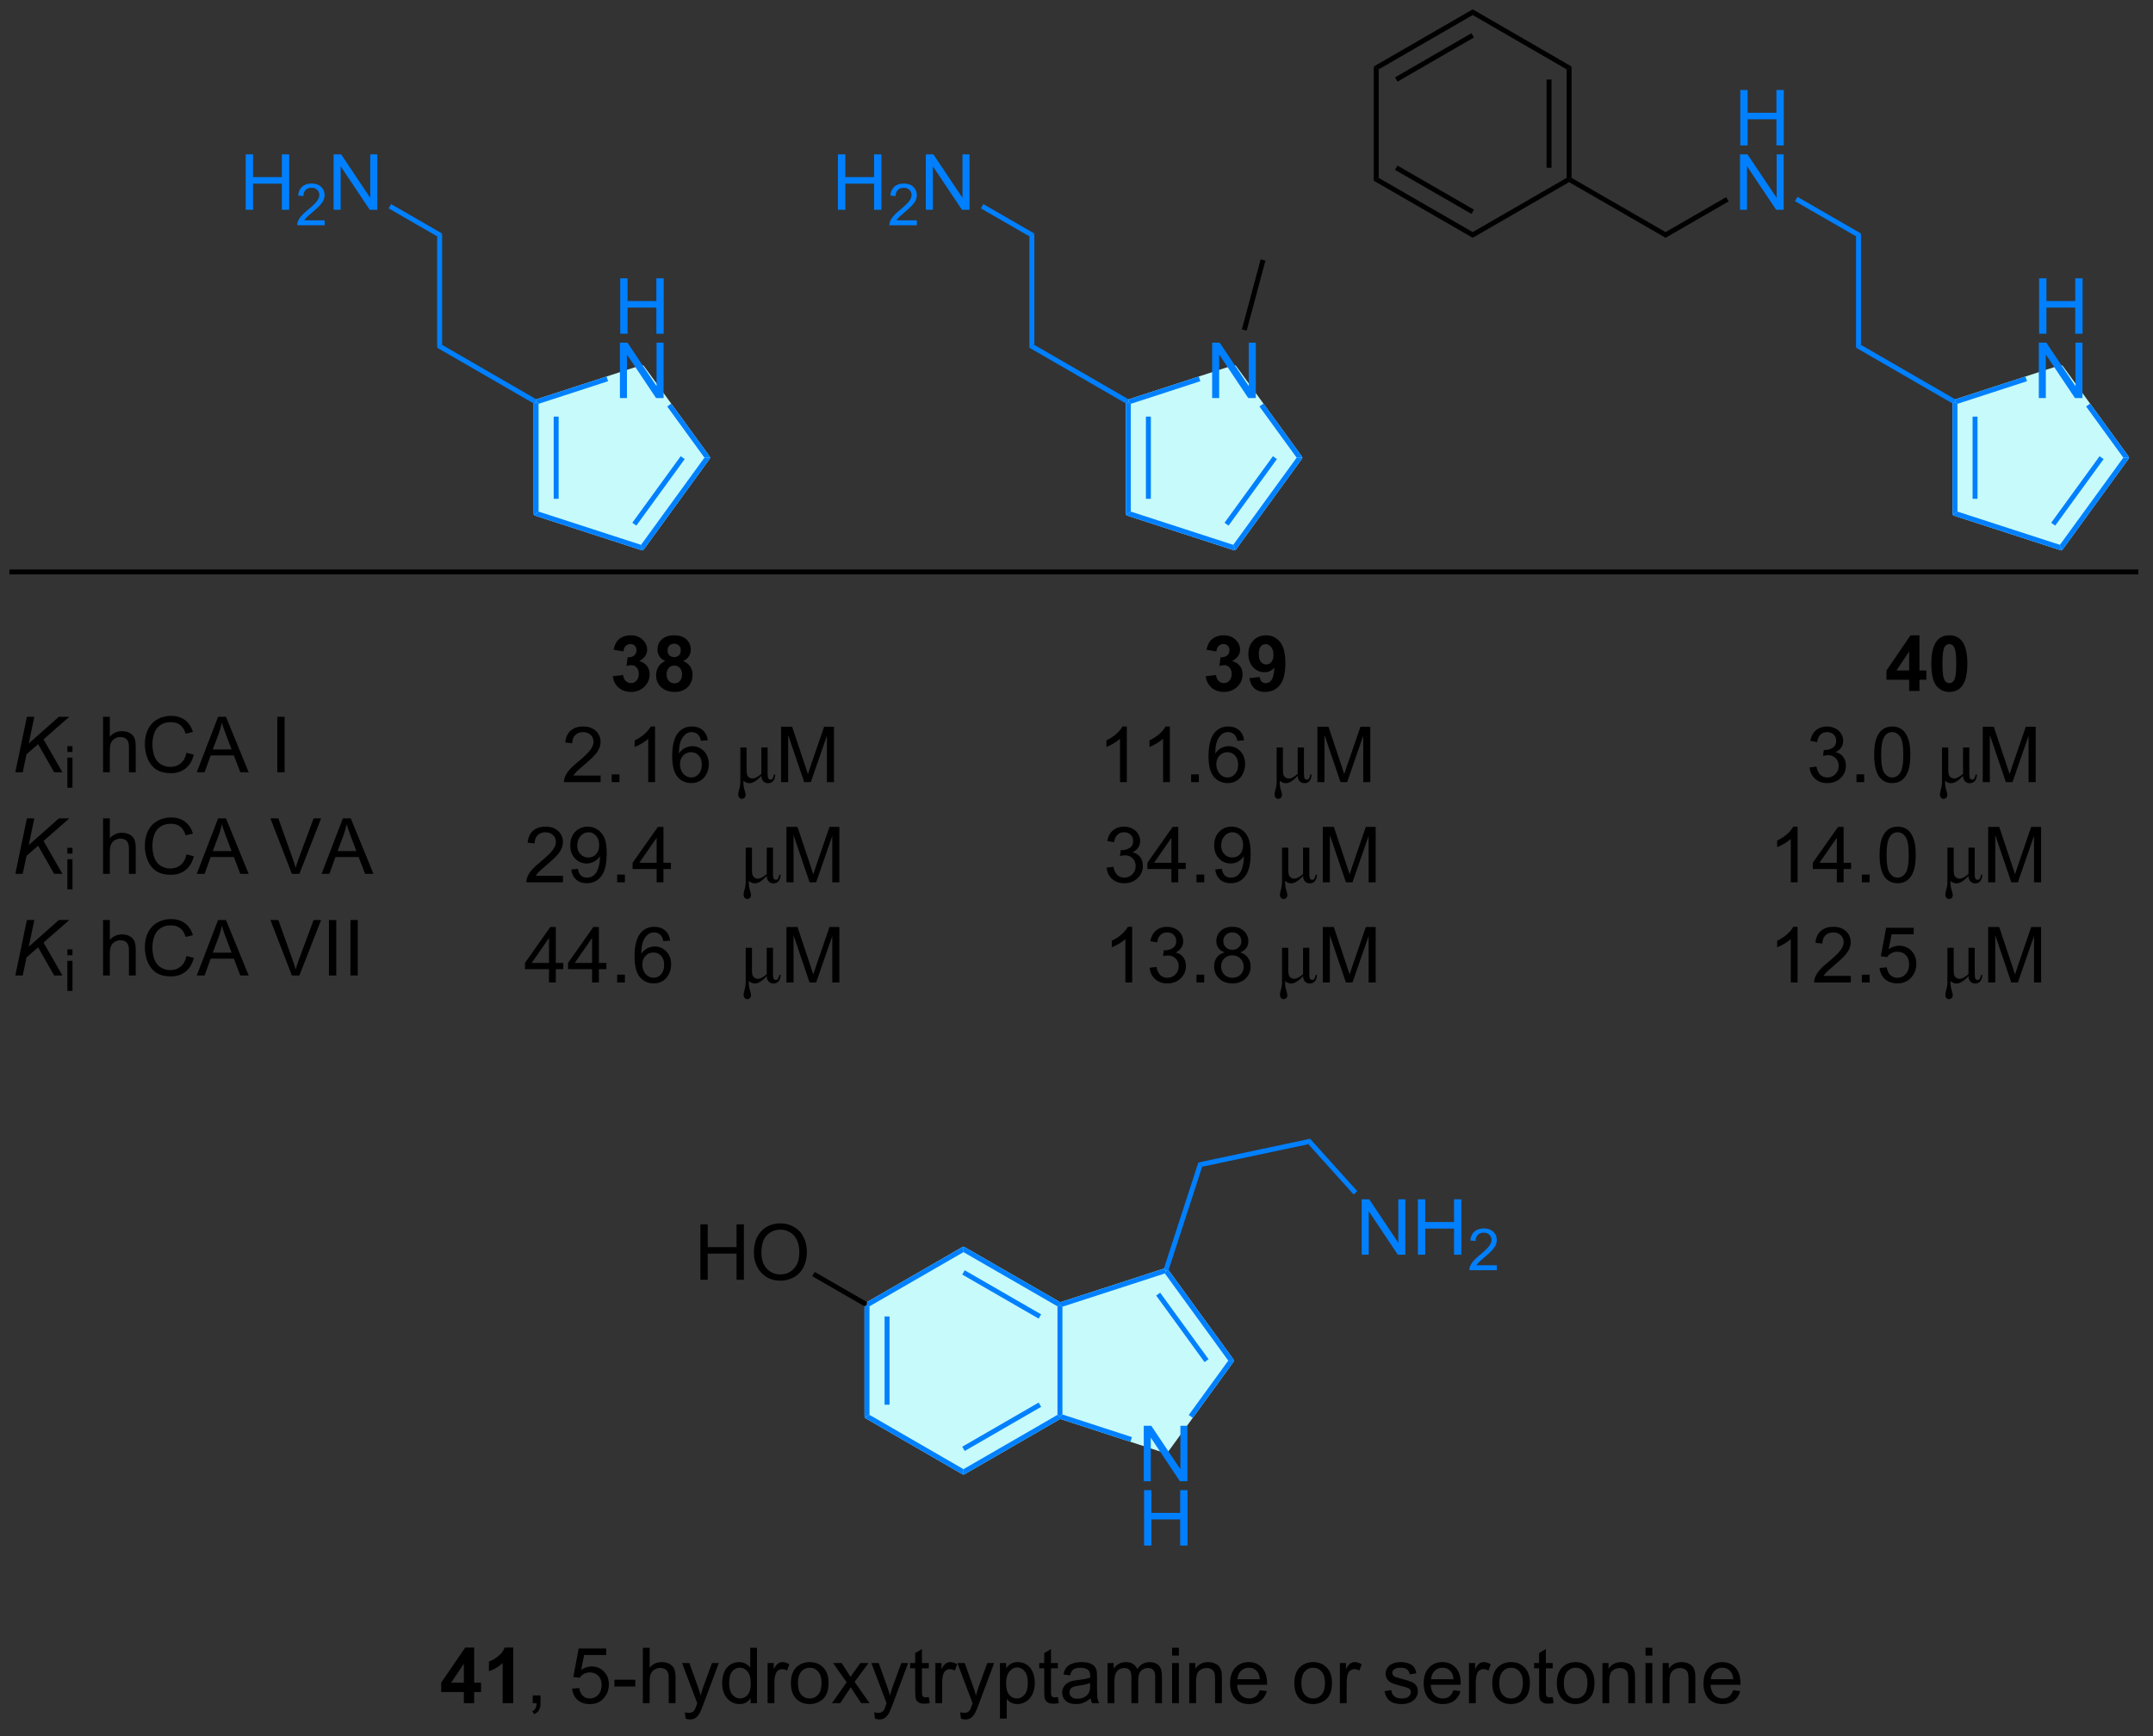 <?xml version="1.0" encoding="UTF-8"?>
<!DOCTYPE svg PUBLIC '-//W3C//DTD SVG 1.0//EN'
          'http://www.w3.org/TR/2001/REC-SVG-20010904/DTD/svg10.dtd'>
<svg stroke-dasharray="none" shape-rendering="auto" xmlns="http://www.w3.org/2000/svg" font-family="'Dialog'" text-rendering="auto" width="305" fill-opacity="1" color-interpolation="auto" color-rendering="auto" preserveAspectRatio="xMidYMid meet" font-size="12px" viewBox="0 0 305 246" fill="black" xmlns:xlink="http://www.w3.org/1999/xlink" stroke="black" image-rendering="auto" stroke-miterlimit="10" stroke-linecap="square" stroke-linejoin="miter" font-style="normal" stroke-width="1" height="246" stroke-dashoffset="0" font-weight="normal" stroke-opacity="1"
><rect x="0" y="0" width="305" height="246" fill="#333333" stroke="none"/><!--Generated by the Batik Graphics2D SVG Generator--><defs id="genericDefs"
  /><g
  ><defs id="defs1"
    ><clipPath clipPathUnits="userSpaceOnUse" id="clipPath1"
      ><path d="M0.37 0.633 L228.633 0.633 L228.633 184.41 L0.37 184.41 L0.37 0.633 Z"
      /></clipPath
      ><clipPath clipPathUnits="userSpaceOnUse" id="clipPath2"
      ><path d="M-1.227 21.398 L-1.227 200.065 L220.689 200.065 L220.689 21.398 Z"
      /></clipPath
    ></defs
    ><g fill="rgb(199,250,250)" transform="scale(1.333,1.333) translate(-0.37,-0.633) matrix(1.029,0,0,1.029,1.633,-21.377)" stroke="rgb(199,250,250)"
    ><path d="M108.295 167.761 L108.295 156.253 L119.234 152.703 L126.003 162.012 L119.234 171.321 Z" stroke="none" clip-path="url(#clipPath2)"
    /></g
    ><g fill="rgb(199,250,250)" stroke-width="0.51" transform="matrix(1.371,0,0,1.371,1.683,-29.346)" stroke-linecap="round" stroke="rgb(199,250,250)" stroke-linejoin="round"
    ><path fill="none" d="M108.295 167.761 L108.295 156.253 L119.234 152.703 L126.003 162.012 L119.234 171.321 Z" clip-path="url(#clipPath2)"
    /></g
    ><g fill="rgb(199,250,250)" transform="matrix(1.371,0,0,1.371,1.683,-29.346)" stroke="rgb(199,250,250)"
    ><path d="M88.358 156.253 L88.358 167.761 L98.326 173.521 L108.295 167.761 L108.295 156.253 L98.326 150.503 Z" stroke="none" clip-path="url(#clipPath2)"
    /></g
    ><g fill="rgb(199,250,250)" stroke-width="0.51" transform="matrix(1.371,0,0,1.371,1.683,-29.346)" stroke-linecap="round" stroke="rgb(199,250,250)" stroke-linejoin="round"
    ><path fill="none" d="M88.358 156.253 L88.358 167.761 L98.326 173.521 L108.295 167.761 L108.295 156.253 L98.326 150.503 Z" clip-path="url(#clipPath2)"
    /></g
    ><g fill="rgb(199,250,250)" transform="matrix(1.371,0,0,1.371,1.683,-29.346)" stroke="rgb(199,250,250)"
    ><path d="M54.168 74.459 L54.168 62.95 L65.107 59.39 L71.876 68.699 L65.107 78.008 Z" stroke="none" clip-path="url(#clipPath2)"
    /></g
    ><g fill="rgb(199,250,250)" stroke-width="0.51" transform="matrix(1.371,0,0,1.371,1.683,-29.346)" stroke-linecap="round" stroke="rgb(199,250,250)" stroke-linejoin="round"
    ><path fill="none" d="M54.168 74.459 L54.168 62.95 L65.107 59.39 L71.876 68.699 L65.107 78.008 Z" clip-path="url(#clipPath2)"
    /></g
    ><g fill="rgb(199,250,250)" transform="matrix(1.371,0,0,1.371,1.683,-29.346)" stroke="rgb(199,250,250)"
    ><path d="M115.361 74.459 L115.361 62.95 L126.299 59.39 L133.069 68.699 L126.299 78.008 Z" stroke="none" clip-path="url(#clipPath2)"
    /></g
    ><g fill="rgb(199,250,250)" stroke-width="0.51" transform="matrix(1.371,0,0,1.371,1.683,-29.346)" stroke-linecap="round" stroke="rgb(199,250,250)" stroke-linejoin="round"
    ><path fill="none" d="M115.361 74.459 L115.361 62.95 L126.299 59.39 L133.069 68.699 L126.299 78.008 Z" clip-path="url(#clipPath2)"
    /></g
    ><g fill="rgb(199,250,250)" transform="matrix(1.371,0,0,1.371,1.683,-29.346)" stroke="rgb(199,250,250)"
    ><path d="M200.778 74.459 L200.778 62.95 L211.717 59.39 L218.486 68.699 L211.717 78.008 Z" stroke="none" clip-path="url(#clipPath2)"
    /></g
    ><g fill="rgb(199,250,250)" stroke-width="0.51" transform="matrix(1.371,0,0,1.371,1.683,-29.346)" stroke-linecap="round" stroke="rgb(199,250,250)" stroke-linejoin="round"
    ><path fill="none" d="M200.778 74.459 L200.778 62.95 L211.717 59.39 L218.486 68.699 L211.717 78.008 Z" clip-path="url(#clipPath2)"
    /></g
    ><g fill="rgb(0,128,255)" transform="matrix(1.371,0,0,1.371,1.683,-29.346)" stroke="rgb(0,128,255)"
    ><path d="M54.423 74.273 L53.913 74.644 L53.913 63.097 L54.168 62.95 L54.423 63.135 ZM56.495 72.953 L56.495 64.454 L55.984 64.454 L55.984 72.953 Z" stroke="none" clip-path="url(#clipPath2)"
    /></g
    ><g fill="rgb(0,128,255)" transform="matrix(1.371,0,0,1.371,1.683,-29.346)" stroke="rgb(0,128,255)"
    ><path d="M54.197 62.672 L54.168 62.95 L53.913 63.097 L43.944 57.338 L44.454 57.043 Z" stroke="none" clip-path="url(#clipPath2)"
    /></g
    ><g fill="rgb(0,128,255)" transform="matrix(1.371,0,0,1.371,1.683,-29.346)" stroke="rgb(0,128,255)"
    ><path d="M62.859 55.89 L62.859 50.164 L63.616 50.164 L63.616 52.515 L66.593 52.515 L66.593 50.164 L67.351 50.164 L67.351 55.89 L66.593 55.89 L66.593 53.19 L63.616 53.19 L63.616 55.89 L62.859 55.89 Z" stroke="none" clip-path="url(#clipPath2)"
    /></g
    ><g fill="rgb(0,128,255)" transform="matrix(1.371,0,0,1.371,1.683,-29.346)" stroke="rgb(0,128,255)"
    ><path d="M62.827 62.54 L62.827 56.814 L63.606 56.814 L66.614 61.309 L66.614 56.814 L67.34 56.814 L67.34 62.54 L66.562 62.54 L63.554 58.04 L63.554 62.54 L62.827 62.54 Z" stroke="none" clip-path="url(#clipPath2)"
    /></g
    ><g fill="rgb(0,128,255)" transform="matrix(1.371,0,0,1.371,1.683,-29.346)" stroke="rgb(0,128,255)"
    ><path d="M53.913 74.644 L54.423 74.273 L65.009 77.708 L65.204 78.308 Z" stroke="none" clip-path="url(#clipPath2)"
    /></g
    ><g fill="rgb(0,128,255)" transform="matrix(1.371,0,0,1.371,1.683,-29.346)" stroke="rgb(0,128,255)"
    ><path d="M65.204 78.308 L65.009 77.708 L71.56 68.699 L72.191 68.699 ZM64.522 75.723 L69.521 68.849 L69.108 68.549 L64.109 75.423 Z" stroke="none" clip-path="url(#clipPath2)"
    /></g
    ><g fill="rgb(0,128,255)" transform="matrix(1.371,0,0,1.371,1.683,-29.346)" stroke="rgb(0,128,255)"
    ><path d="M72.191 68.699 L71.56 68.699 L67.715 63.412 L68.128 63.111 Z" stroke="none" clip-path="url(#clipPath2)"
    /></g
    ><g fill="rgb(0,128,255)" transform="matrix(1.371,0,0,1.371,1.683,-29.346)" stroke="rgb(0,128,255)"
    ><path d="M61.448 60.312 L61.606 60.798 L54.423 63.135 L54.168 62.95 L54.197 62.672 Z" stroke="none" clip-path="url(#clipPath2)"
    /></g
    ><g fill="rgb(0,128,255)" transform="matrix(1.371,0,0,1.371,1.683,-29.346)" stroke="rgb(0,128,255)"
    ><path d="M44.454 57.043 L43.944 57.338 L43.944 45.829 L44.454 45.535 Z" stroke="none" clip-path="url(#clipPath2)"
    /></g
    ><g fill="rgb(0,128,255)" transform="matrix(1.371,0,0,1.371,1.683,-29.346)" stroke="rgb(0,128,255)"
    ><path d="M24.161 43.083 L24.161 37.356 L24.919 37.356 L24.919 39.708 L27.895 39.708 L27.895 37.356 L28.653 37.356 L28.653 43.083 L27.895 43.083 L27.895 40.382 L24.919 40.382 L24.919 43.083 L24.161 43.083 Z" stroke="none" clip-path="url(#clipPath2)"
    /></g
    ><g fill="rgb(0,128,255)" transform="matrix(1.371,0,0,1.371,1.683,-29.346)" stroke="rgb(0,128,255)"
    ><path d="M32.319 44.175 L32.319 44.683 L29.479 44.683 Q29.474 44.491 29.542 44.315 Q29.649 44.026 29.887 43.745 Q30.128 43.464 30.579 43.095 Q31.278 42.52 31.524 42.185 Q31.77 41.849 31.77 41.55 Q31.77 41.237 31.546 41.022 Q31.323 40.806 30.962 40.806 Q30.581 40.806 30.352 41.034 Q30.124 41.263 30.122 41.667 L29.579 41.612 Q29.636 41.005 29.999 40.688 Q30.362 40.37 30.974 40.37 Q31.593 40.37 31.952 40.714 Q32.313 41.056 32.313 41.562 Q32.313 41.819 32.208 42.069 Q32.102 42.317 31.856 42.593 Q31.612 42.868 31.044 43.349 Q30.569 43.747 30.434 43.89 Q30.3 44.032 30.212 44.175 L32.319 44.175 Z" stroke="none" clip-path="url(#clipPath2)"
    /></g
    ><g fill="rgb(0,128,255)" transform="matrix(1.371,0,0,1.371,1.683,-29.346)" stroke="rgb(0,128,255)"
    ><path d="M33.244 43.083 L33.244 37.356 L34.023 37.356 L37.03 41.851 L37.03 37.356 L37.757 37.356 L37.757 43.083 L36.978 43.083 L33.971 38.583 L33.971 43.083 L33.244 43.083 Z" stroke="none" clip-path="url(#clipPath2)"
    /></g
    ><g fill="rgb(0,128,255)" transform="matrix(1.371,0,0,1.371,1.683,-29.346)" stroke="rgb(0,128,255)"
    ><path d="M44.454 45.535 L43.944 45.829 L38.932 42.939 L39.187 42.497 Z" stroke="none" clip-path="url(#clipPath2)"
    /></g
    ><g transform="matrix(1.371,0,0,1.371,1.683,-29.346)"
    ><path d="M219.461 80.764 L219.461 80.764 L0 80.764 L-0.255 80.764 L-0.255 80.254 L0 80.254 L219.461 80.254 L219.716 80.254 L219.716 80.764 Z" stroke="none" clip-path="url(#clipPath2)"
    /></g
    ><g transform="matrix(1.371,0,0,1.371,1.683,-29.346)"
    ><path d="M60.833 101.552 L60.833 102.23 L57.047 102.23 Q57.039 101.974 57.13 101.74 Q57.273 101.355 57.591 100.98 Q57.911 100.605 58.513 100.112 Q59.445 99.347 59.773 98.899 Q60.101 98.451 60.101 98.052 Q60.101 97.636 59.802 97.349 Q59.505 97.06 59.023 97.06 Q58.515 97.06 58.211 97.365 Q57.906 97.67 57.903 98.209 L57.179 98.136 Q57.255 97.326 57.739 96.904 Q58.224 96.48 59.039 96.48 Q59.864 96.48 60.343 96.938 Q60.825 97.394 60.825 98.068 Q60.825 98.412 60.685 98.745 Q60.544 99.076 60.216 99.443 Q59.89 99.81 59.133 100.451 Q58.5 100.982 58.32 101.172 Q58.14 101.362 58.023 101.552 L60.833 101.552 ZM61.98 102.23 L61.98 101.427 L62.782 101.427 L62.782 102.23 L61.98 102.23 ZM66.458 102.23 L65.755 102.23 L65.755 97.748 Q65.5 97.99 65.088 98.232 Q64.677 98.474 64.349 98.597 L64.349 97.917 Q64.937 97.638 65.377 97.245 Q65.82 96.849 66.005 96.48 L66.458 96.48 L66.458 102.23 ZM71.907 97.904 L71.207 97.959 Q71.113 97.545 70.941 97.357 Q70.657 97.058 70.238 97.058 Q69.902 97.058 69.65 97.245 Q69.316 97.487 69.124 97.954 Q68.933 98.417 68.926 99.276 Q69.181 98.888 69.548 98.701 Q69.915 98.513 70.316 98.513 Q71.019 98.513 71.514 99.032 Q72.009 99.55 72.009 100.37 Q72.009 100.909 71.775 101.373 Q71.543 101.834 71.136 102.081 Q70.73 102.329 70.215 102.329 Q69.337 102.329 68.782 101.683 Q68.228 101.034 68.228 99.55 Q68.228 97.888 68.84 97.136 Q69.376 96.48 70.282 96.48 Q70.957 96.48 71.389 96.86 Q71.821 97.237 71.907 97.904 ZM69.035 100.373 Q69.035 100.737 69.189 101.071 Q69.345 101.401 69.621 101.576 Q69.9 101.748 70.204 101.748 Q70.65 101.748 70.97 101.388 Q71.29 101.029 71.29 100.412 Q71.29 99.818 70.972 99.477 Q70.657 99.136 70.176 99.136 Q69.699 99.136 69.366 99.477 Q69.035 99.818 69.035 100.373 Z" stroke="none" clip-path="url(#clipPath2)"
    /></g
    ><g transform="matrix(1.371,0,0,1.371,1.683,-29.346)"
    ><path d="M77.441 101.581 Q76.735 102.339 76.212 102.339 Q75.876 102.339 75.587 102.081 L75.587 102.289 Q75.587 102.649 75.696 103.011 Q75.821 103.414 75.821 103.542 Q75.821 103.722 75.707 103.839 Q75.595 103.956 75.425 103.956 Q75.254 103.956 75.152 103.818 Q75.05 103.683 75.05 103.493 Q75.05 103.352 75.152 102.985 Q75.269 102.579 75.269 102.193 L75.269 98.651 L75.915 98.651 L75.915 100.966 Q75.915 101.318 75.975 101.482 Q76.035 101.646 76.189 101.75 Q76.345 101.855 76.54 101.855 Q76.886 101.855 77.441 101.378 L77.441 98.651 L78.09 98.651 L78.09 101.365 Q78.09 101.709 78.16 101.841 Q78.23 101.972 78.4 101.972 Q78.665 101.972 78.743 101.451 L78.884 101.451 Q78.808 102.339 78.134 102.339 Q77.84 102.339 77.647 102.141 Q77.454 101.943 77.441 101.581 Z" stroke="none" clip-path="url(#clipPath2)"
    /></g
    ><g transform="matrix(1.371,0,0,1.371,1.683,-29.346)"
    ><path d="M79.48 102.23 L79.48 96.503 L80.621 96.503 L81.978 100.558 Q82.165 101.123 82.251 101.404 Q82.347 101.091 82.556 100.487 L83.926 96.503 L84.946 96.503 L84.946 102.23 L84.215 102.23 L84.215 97.435 L82.551 102.23 L81.868 102.23 L80.212 97.355 L80.212 102.23 L79.48 102.23 ZM115.204 102.23 L114.501 102.23 L114.501 97.748 Q114.246 97.99 113.834 98.232 Q113.423 98.474 113.095 98.597 L113.095 97.917 Q113.683 97.638 114.124 97.245 Q114.566 96.849 114.751 96.48 L115.204 96.48 L115.204 102.23 ZM119.653 102.23 L118.95 102.23 L118.95 97.748 Q118.695 97.99 118.284 98.232 Q117.872 98.474 117.544 98.597 L117.544 97.917 Q118.133 97.638 118.573 97.245 Q119.015 96.849 119.2 96.48 L119.653 96.48 L119.653 102.23 ZM121.847 102.23 L121.847 101.427 L122.65 101.427 L122.65 102.23 L121.847 102.23 ZM127.325 97.904 L126.625 97.959 Q126.531 97.545 126.359 97.357 Q126.075 97.058 125.656 97.058 Q125.32 97.058 125.067 97.245 Q124.734 97.487 124.541 97.954 Q124.351 98.417 124.344 99.276 Q124.599 98.888 124.966 98.701 Q125.333 98.513 125.734 98.513 Q126.437 98.513 126.932 99.032 Q127.427 99.55 127.427 100.37 Q127.427 100.909 127.192 101.373 Q126.961 101.834 126.555 102.081 Q126.148 102.329 125.633 102.329 Q124.755 102.329 124.2 101.683 Q123.646 101.034 123.646 99.55 Q123.646 97.888 124.258 97.136 Q124.794 96.48 125.7 96.48 Q126.375 96.48 126.807 96.86 Q127.239 97.237 127.325 97.904 ZM124.453 100.373 Q124.453 100.737 124.607 101.071 Q124.763 101.401 125.039 101.576 Q125.317 101.748 125.622 101.748 Q126.067 101.748 126.388 101.388 Q126.708 101.029 126.708 100.412 Q126.708 99.818 126.39 99.477 Q126.075 99.136 125.594 99.136 Q125.117 99.136 124.784 99.477 Q124.453 99.818 124.453 100.373 Z" stroke="none" clip-path="url(#clipPath2)"
    /></g
    ><g transform="matrix(1.371,0,0,1.371,1.683,-29.346)"
    ><path d="M132.859 101.581 Q132.153 102.339 131.63 102.339 Q131.294 102.339 131.005 102.081 L131.005 102.289 Q131.005 102.649 131.114 103.011 Q131.239 103.414 131.239 103.542 Q131.239 103.722 131.125 103.839 Q131.013 103.956 130.844 103.956 Q130.672 103.956 130.57 103.818 Q130.469 103.683 130.469 103.493 Q130.469 103.352 130.57 102.985 Q130.687 102.579 130.687 102.193 L130.687 98.651 L131.333 98.651 L131.333 100.966 Q131.333 101.318 131.393 101.482 Q131.453 101.646 131.607 101.75 Q131.763 101.855 131.958 101.855 Q132.304 101.855 132.859 101.378 L132.859 98.651 L133.508 98.651 L133.508 101.365 Q133.508 101.709 133.578 101.841 Q133.648 101.972 133.817 101.972 Q134.083 101.972 134.161 101.451 L134.302 101.451 Q134.226 102.339 133.552 102.339 Q133.258 102.339 133.065 102.141 Q132.872 101.943 132.859 101.581 Z" stroke="none" clip-path="url(#clipPath2)"
    /></g
    ><g transform="matrix(1.371,0,0,1.371,1.683,-29.346)"
    ><path d="M134.898 102.23 L134.898 96.503 L136.039 96.503 L137.395 100.558 Q137.583 101.123 137.669 101.404 Q137.765 101.091 137.974 100.487 L139.344 96.503 L140.364 96.503 L140.364 102.23 L139.632 102.23 L139.632 97.435 L137.969 102.23 L137.286 102.23 L135.63 97.355 L135.63 102.23 L134.898 102.23 ZM185.757 100.716 L186.461 100.623 Q186.583 101.222 186.872 101.485 Q187.164 101.748 187.583 101.748 Q188.078 101.748 188.419 101.404 Q188.763 101.06 188.763 100.552 Q188.763 100.068 188.445 99.755 Q188.13 99.44 187.64 99.44 Q187.442 99.44 187.145 99.519 L187.224 98.901 Q187.294 98.909 187.336 98.909 Q187.786 98.909 188.145 98.675 Q188.505 98.44 188.505 97.951 Q188.505 97.565 188.242 97.313 Q187.982 97.058 187.567 97.058 Q187.156 97.058 186.882 97.315 Q186.609 97.573 186.531 98.089 L185.828 97.964 Q185.958 97.255 186.414 96.868 Q186.872 96.48 187.552 96.48 Q188.02 96.48 188.414 96.68 Q188.81 96.88 189.018 97.23 Q189.226 97.576 189.226 97.966 Q189.226 98.339 189.026 98.644 Q188.828 98.948 188.437 99.128 Q188.945 99.245 189.226 99.615 Q189.507 99.982 189.507 100.537 Q189.507 101.287 188.961 101.81 Q188.414 102.331 187.578 102.331 Q186.825 102.331 186.325 101.883 Q185.828 101.433 185.757 100.716 ZM190.597 102.23 L190.597 101.427 L191.399 101.427 L191.399 102.23 L190.597 102.23 ZM192.427 99.404 Q192.427 98.388 192.635 97.771 Q192.844 97.151 193.255 96.815 Q193.669 96.48 194.294 96.48 Q194.755 96.48 195.101 96.664 Q195.45 96.849 195.677 97.201 Q195.903 97.55 196.031 98.052 Q196.161 98.552 196.161 99.404 Q196.161 100.412 195.953 101.032 Q195.747 101.651 195.333 101.99 Q194.922 102.329 194.294 102.329 Q193.466 102.329 192.992 101.732 Q192.427 101.019 192.427 99.404 ZM193.148 99.404 Q193.148 100.815 193.479 101.282 Q193.81 101.748 194.294 101.748 Q194.778 101.748 195.107 101.279 Q195.437 100.81 195.437 99.404 Q195.437 97.99 195.107 97.526 Q194.778 97.06 194.286 97.06 Q193.802 97.06 193.513 97.472 Q193.148 97.995 193.148 99.404 Z" stroke="none" clip-path="url(#clipPath2)"
    /></g
    ><g transform="matrix(1.371,0,0,1.371,1.683,-29.346)"
    ><path d="M201.609 101.581 Q200.903 102.339 200.38 102.339 Q200.044 102.339 199.755 102.081 L199.755 102.289 Q199.755 102.649 199.864 103.011 Q199.989 103.414 199.989 103.542 Q199.989 103.722 199.875 103.839 Q199.763 103.956 199.594 103.956 Q199.422 103.956 199.32 103.818 Q199.219 103.683 199.219 103.493 Q199.219 103.352 199.32 102.985 Q199.437 102.579 199.437 102.193 L199.437 98.651 L200.083 98.651 L200.083 100.966 Q200.083 101.318 200.143 101.482 Q200.203 101.646 200.357 101.75 Q200.513 101.855 200.708 101.855 Q201.054 101.855 201.609 101.378 L201.609 98.651 L202.258 98.651 L202.258 101.365 Q202.258 101.709 202.328 101.841 Q202.398 101.972 202.567 101.972 Q202.833 101.972 202.911 101.451 L203.052 101.451 Q202.976 102.339 202.302 102.339 Q202.008 102.339 201.815 102.141 Q201.622 101.943 201.609 101.581 Z" stroke="none" clip-path="url(#clipPath2)"
    /></g
    ><g transform="matrix(1.371,0,0,1.371,1.683,-29.346)"
    ><path d="M203.648 102.23 L203.648 96.503 L204.789 96.503 L206.145 100.558 Q206.333 101.123 206.419 101.404 Q206.515 101.091 206.724 100.487 L208.094 96.503 L209.114 96.503 L209.114 102.23 L208.382 102.23 L208.382 97.435 L206.719 102.23 L206.036 102.23 L204.38 97.355 L204.38 102.23 L203.648 102.23 Z" stroke="none" clip-path="url(#clipPath2)"
    /></g
    ><g transform="matrix(1.371,0,0,1.371,1.683,-29.346)"
    ><path d="M56.943 111.902 L56.943 112.579 L53.157 112.579 Q53.149 112.324 53.24 112.09 Q53.383 111.704 53.701 111.329 Q54.022 110.954 54.623 110.462 Q55.555 109.697 55.883 109.249 Q56.212 108.801 56.212 108.402 Q56.212 107.986 55.912 107.699 Q55.615 107.41 55.133 107.41 Q54.626 107.41 54.321 107.715 Q54.016 108.02 54.014 108.559 L53.29 108.486 Q53.365 107.676 53.85 107.254 Q54.334 106.829 55.149 106.829 Q55.975 106.829 56.454 107.288 Q56.936 107.744 56.936 108.418 Q56.936 108.762 56.795 109.095 Q56.654 109.426 56.326 109.793 Q56.001 110.16 55.243 110.801 Q54.61 111.332 54.43 111.522 Q54.251 111.712 54.133 111.902 L56.943 111.902 ZM57.801 111.254 L58.479 111.192 Q58.565 111.668 58.807 111.884 Q59.049 112.098 59.426 112.098 Q59.752 112.098 59.994 111.949 Q60.239 111.801 60.395 111.553 Q60.551 111.306 60.656 110.884 Q60.763 110.462 60.763 110.025 Q60.763 109.978 60.76 109.884 Q60.549 110.22 60.182 110.428 Q59.817 110.637 59.393 110.637 Q58.682 110.637 58.19 110.121 Q57.697 109.606 57.697 108.762 Q57.697 107.892 58.21 107.361 Q58.723 106.829 59.497 106.829 Q60.057 106.829 60.518 107.132 Q60.981 107.431 61.221 107.988 Q61.463 108.543 61.463 109.598 Q61.463 110.697 61.223 111.348 Q60.986 111.996 60.515 112.337 Q60.044 112.678 59.411 112.678 Q58.739 112.678 58.312 112.306 Q57.888 111.931 57.801 111.254 ZM60.682 108.728 Q60.682 108.121 60.359 107.767 Q60.036 107.41 59.583 107.41 Q59.114 107.41 58.765 107.793 Q58.419 108.176 58.419 108.785 Q58.419 109.332 58.749 109.676 Q59.08 110.017 59.565 110.017 Q60.051 110.017 60.367 109.676 Q60.682 109.332 60.682 108.728 ZM62.54 112.579 L62.54 111.777 L63.342 111.777 L63.342 112.579 L62.54 112.579 ZM66.622 112.579 L66.622 111.207 L64.138 111.207 L64.138 110.564 L66.752 106.853 L67.325 106.853 L67.325 110.564 L68.098 110.564 L68.098 111.207 L67.325 111.207 L67.325 112.579 L66.622 112.579 ZM66.622 110.564 L66.622 107.981 L64.83 110.564 L66.622 110.564 Z" stroke="none" clip-path="url(#clipPath2)"
    /></g
    ><g transform="matrix(1.371,0,0,1.371,1.683,-29.346)"
    ><path d="M77.997 111.931 Q77.291 112.689 76.768 112.689 Q76.432 112.689 76.143 112.431 L76.143 112.639 Q76.143 112.999 76.252 113.361 Q76.377 113.764 76.377 113.892 Q76.377 114.072 76.263 114.189 Q76.15 114.306 75.981 114.306 Q75.809 114.306 75.708 114.168 Q75.606 114.033 75.606 113.843 Q75.606 113.702 75.708 113.335 Q75.825 112.928 75.825 112.543 L75.825 109.001 L76.471 109.001 L76.471 111.317 Q76.471 111.668 76.531 111.832 Q76.591 111.996 76.744 112.1 Q76.9 112.204 77.096 112.204 Q77.442 112.204 77.997 111.728 L77.997 109.001 L78.645 109.001 L78.645 111.715 Q78.645 112.059 78.716 112.192 Q78.786 112.322 78.955 112.322 Q79.221 112.322 79.299 111.801 L79.44 111.801 Q79.364 112.689 78.69 112.689 Q78.395 112.689 78.203 112.491 Q78.01 112.293 77.997 111.931 Z" stroke="none" clip-path="url(#clipPath2)"
    /></g
    ><g transform="matrix(1.371,0,0,1.371,1.683,-29.346)"
    ><path d="M80.036 112.579 L80.036 106.853 L81.177 106.853 L82.533 110.908 Q82.721 111.473 82.807 111.754 Q82.903 111.442 83.111 110.837 L84.481 106.853 L85.502 106.853 L85.502 112.579 L84.77 112.579 L84.77 107.785 L83.106 112.579 L82.424 112.579 L80.768 107.704 L80.768 112.579 L80.036 112.579 ZM113.114 111.067 L113.817 110.973 Q113.939 111.572 114.229 111.835 Q114.52 112.098 114.939 112.098 Q115.434 112.098 115.775 111.754 Q116.119 111.41 116.119 110.902 Q116.119 110.418 115.802 110.106 Q115.486 109.79 114.997 109.79 Q114.799 109.79 114.502 109.869 L114.58 109.251 Q114.65 109.259 114.692 109.259 Q115.143 109.259 115.502 109.025 Q115.861 108.79 115.861 108.301 Q115.861 107.915 115.598 107.663 Q115.338 107.408 114.924 107.408 Q114.512 107.408 114.239 107.665 Q113.966 107.923 113.887 108.439 L113.184 108.314 Q113.314 107.606 113.77 107.218 Q114.229 106.829 114.908 106.829 Q115.377 106.829 115.77 107.03 Q116.166 107.231 116.374 107.579 Q116.583 107.926 116.583 108.317 Q116.583 108.689 116.382 108.994 Q116.184 109.298 115.794 109.478 Q116.302 109.595 116.583 109.965 Q116.864 110.332 116.864 110.887 Q116.864 111.637 116.317 112.16 Q115.77 112.681 114.934 112.681 Q114.182 112.681 113.682 112.233 Q113.184 111.783 113.114 111.067 ZM119.813 112.579 L119.813 111.207 L117.329 111.207 L117.329 110.564 L119.943 106.853 L120.516 106.853 L120.516 110.564 L121.29 110.564 L121.29 111.207 L120.516 111.207 L120.516 112.579 L119.813 112.579 ZM119.813 110.564 L119.813 107.981 L118.022 110.564 L119.813 110.564 ZM122.403 112.579 L122.403 111.777 L123.205 111.777 L123.205 112.579 L122.403 112.579 ZM124.337 111.254 L125.014 111.192 Q125.1 111.668 125.342 111.884 Q125.584 112.098 125.962 112.098 Q126.287 112.098 126.529 111.949 Q126.774 111.801 126.93 111.553 Q127.087 111.306 127.191 110.884 Q127.298 110.462 127.298 110.025 Q127.298 109.978 127.295 109.884 Q127.084 110.22 126.717 110.428 Q126.352 110.637 125.928 110.637 Q125.217 110.637 124.725 110.121 Q124.233 109.606 124.233 108.762 Q124.233 107.892 124.746 107.361 Q125.258 106.829 126.032 106.829 Q126.592 106.829 127.053 107.132 Q127.516 107.431 127.756 107.988 Q127.998 108.543 127.998 109.598 Q127.998 110.697 127.758 111.348 Q127.522 111.996 127.05 112.337 Q126.579 112.678 125.946 112.678 Q125.274 112.678 124.847 112.306 Q124.423 111.931 124.337 111.254 ZM127.217 108.728 Q127.217 108.121 126.894 107.767 Q126.571 107.41 126.118 107.41 Q125.649 107.41 125.3 107.793 Q124.954 108.176 124.954 108.785 Q124.954 109.332 125.284 109.676 Q125.615 110.017 126.1 110.017 Q126.587 110.017 126.902 109.676 Q127.217 109.332 127.217 108.728 Z" stroke="none" clip-path="url(#clipPath2)"
    /></g
    ><g transform="matrix(1.371,0,0,1.371,1.683,-29.346)"
    ><path d="M133.415 111.931 Q132.709 112.689 132.186 112.689 Q131.85 112.689 131.561 112.431 L131.561 112.639 Q131.561 112.999 131.67 113.361 Q131.795 113.764 131.795 113.892 Q131.795 114.072 131.68 114.189 Q131.568 114.306 131.399 114.306 Q131.227 114.306 131.126 114.168 Q131.024 114.033 131.024 113.843 Q131.024 113.702 131.126 113.335 Q131.243 112.928 131.243 112.543 L131.243 109.001 L131.889 109.001 L131.889 111.317 Q131.889 111.668 131.949 111.832 Q132.008 111.996 132.162 112.1 Q132.318 112.204 132.514 112.204 Q132.86 112.204 133.415 111.728 L133.415 109.001 L134.063 109.001 L134.063 111.715 Q134.063 112.059 134.133 112.192 Q134.204 112.322 134.373 112.322 Q134.639 112.322 134.717 111.801 L134.857 111.801 Q134.782 112.689 134.107 112.689 Q133.813 112.689 133.62 112.491 Q133.428 112.293 133.415 111.931 Z" stroke="none" clip-path="url(#clipPath2)"
    /></g
    ><g transform="matrix(1.371,0,0,1.371,1.683,-29.346)"
    ><path d="M135.454 112.579 L135.454 106.853 L136.595 106.853 L137.951 110.908 Q138.139 111.473 138.225 111.754 Q138.321 111.442 138.529 110.837 L139.899 106.853 L140.92 106.853 L140.92 112.579 L140.188 112.579 L140.188 107.785 L138.524 112.579 L137.842 112.579 L136.186 107.704 L136.186 112.579 L135.454 112.579 ZM184.514 112.579 L183.811 112.579 L183.811 108.098 Q183.555 108.34 183.144 108.582 Q182.732 108.824 182.404 108.947 L182.404 108.267 Q182.993 107.988 183.433 107.595 Q183.876 107.199 184.061 106.829 L184.514 106.829 L184.514 112.579 ZM188.567 112.579 L188.567 111.207 L186.083 111.207 L186.083 110.564 L188.697 106.853 L189.27 106.853 L189.27 110.564 L190.044 110.564 L190.044 111.207 L189.27 111.207 L189.27 112.579 L188.567 112.579 ZM188.567 110.564 L188.567 107.981 L186.775 110.564 L188.567 110.564 ZM191.157 112.579 L191.157 111.777 L191.959 111.777 L191.959 112.579 L191.157 112.579 ZM192.986 109.754 Q192.986 108.738 193.195 108.121 Q193.403 107.501 193.815 107.165 Q194.229 106.829 194.854 106.829 Q195.315 106.829 195.661 107.014 Q196.01 107.199 196.236 107.551 Q196.463 107.9 196.591 108.402 Q196.721 108.902 196.721 109.754 Q196.721 110.762 196.512 111.382 Q196.307 112.001 195.893 112.34 Q195.481 112.678 194.854 112.678 Q194.025 112.678 193.552 112.082 Q192.986 111.369 192.986 109.754 ZM193.708 109.754 Q193.708 111.165 194.038 111.632 Q194.369 112.098 194.854 112.098 Q195.338 112.098 195.666 111.629 Q195.997 111.16 195.997 109.754 Q195.997 108.34 195.666 107.876 Q195.338 107.41 194.846 107.41 Q194.361 107.41 194.072 107.822 Q193.708 108.345 193.708 109.754 Z" stroke="none" clip-path="url(#clipPath2)"
    /></g
    ><g transform="matrix(1.371,0,0,1.371,1.683,-29.346)"
    ><path d="M202.169 111.931 Q201.463 112.689 200.94 112.689 Q200.604 112.689 200.315 112.431 L200.315 112.639 Q200.315 112.999 200.424 113.361 Q200.549 113.764 200.549 113.892 Q200.549 114.072 200.434 114.189 Q200.322 114.306 200.153 114.306 Q199.981 114.306 199.88 114.168 Q199.778 114.033 199.778 113.843 Q199.778 113.702 199.88 113.335 Q199.997 112.928 199.997 112.543 L199.997 109.001 L200.643 109.001 L200.643 111.317 Q200.643 111.668 200.703 111.832 Q200.762 111.996 200.916 112.1 Q201.072 112.204 201.268 112.204 Q201.614 112.204 202.169 111.728 L202.169 109.001 L202.817 109.001 L202.817 111.715 Q202.817 112.059 202.887 112.192 Q202.958 112.322 203.127 112.322 Q203.393 112.322 203.471 111.801 L203.612 111.801 Q203.536 112.689 202.862 112.689 Q202.567 112.689 202.375 112.491 Q202.182 112.293 202.169 111.931 Z" stroke="none" clip-path="url(#clipPath2)"
    /></g
    ><g transform="matrix(1.371,0,0,1.371,1.683,-29.346)"
    ><path d="M204.208 112.579 L204.208 106.853 L205.348 106.853 L206.705 110.908 Q206.893 111.473 206.979 111.754 Q207.075 111.442 207.283 110.837 L208.653 106.853 L209.674 106.853 L209.674 112.579 L208.942 112.579 L208.942 107.785 L207.278 112.579 L206.596 112.579 L204.94 107.704 L204.94 112.579 L204.208 112.579 Z" stroke="none" clip-path="url(#clipPath2)"
    /></g
    ><g transform="matrix(1.371,0,0,1.371,1.683,-29.346)"
    ><path d="M55.501 122.93 L55.501 121.557 L53.016 121.557 L53.016 120.914 L55.631 117.203 L56.204 117.203 L56.204 120.914 L56.977 120.914 L56.977 121.557 L56.204 121.557 L56.204 122.93 L55.501 122.93 ZM55.501 120.914 L55.501 118.331 L53.709 120.914 L55.501 120.914 ZM59.95 122.93 L59.95 121.557 L57.466 121.557 L57.466 120.914 L60.08 117.203 L60.653 117.203 L60.653 120.914 L61.426 120.914 L61.426 121.557 L60.653 121.557 L60.653 122.93 L59.95 122.93 ZM59.95 120.914 L59.95 118.331 L58.158 120.914 L59.95 120.914 ZM62.54 122.93 L62.54 122.127 L63.342 122.127 L63.342 122.93 L62.54 122.93 ZM68.018 118.604 L67.317 118.659 Q67.223 118.245 67.052 118.057 Q66.768 117.758 66.348 117.758 Q66.013 117.758 65.76 117.945 Q65.427 118.187 65.234 118.653 Q65.044 119.117 65.036 119.976 Q65.291 119.588 65.658 119.401 Q66.025 119.213 66.427 119.213 Q67.13 119.213 67.624 119.732 Q68.119 120.25 68.119 121.07 Q68.119 121.609 67.885 122.073 Q67.653 122.534 67.247 122.781 Q66.841 123.028 66.325 123.028 Q65.447 123.028 64.893 122.383 Q64.338 121.734 64.338 120.25 Q64.338 118.588 64.95 117.836 Q65.486 117.18 66.393 117.18 Q67.067 117.18 67.499 117.56 Q67.932 117.937 68.018 118.604 ZM65.145 121.073 Q65.145 121.437 65.299 121.771 Q65.455 122.101 65.731 122.276 Q66.01 122.448 66.314 122.448 Q66.76 122.448 67.08 122.088 Q67.4 121.729 67.4 121.112 Q67.4 120.518 67.083 120.177 Q66.768 119.836 66.286 119.836 Q65.809 119.836 65.476 120.177 Q65.145 120.518 65.145 121.073 Z" stroke="none" clip-path="url(#clipPath2)"
    /></g
    ><g transform="matrix(1.371,0,0,1.371,1.683,-29.346)"
    ><path d="M77.997 122.281 Q77.291 123.039 76.768 123.039 Q76.432 123.039 76.143 122.781 L76.143 122.989 Q76.143 123.349 76.252 123.711 Q76.377 124.114 76.377 124.242 Q76.377 124.422 76.263 124.539 Q76.15 124.656 75.981 124.656 Q75.809 124.656 75.708 124.518 Q75.606 124.383 75.606 124.192 Q75.606 124.052 75.708 123.685 Q75.825 123.278 75.825 122.893 L75.825 119.351 L76.471 119.351 L76.471 121.666 Q76.471 122.018 76.531 122.182 Q76.591 122.346 76.744 122.45 Q76.9 122.555 77.096 122.555 Q77.442 122.555 77.997 122.078 L77.997 119.351 L78.645 119.351 L78.645 122.065 Q78.645 122.409 78.716 122.541 Q78.786 122.672 78.955 122.672 Q79.221 122.672 79.299 122.151 L79.44 122.151 Q79.364 123.039 78.69 123.039 Q78.395 123.039 78.203 122.841 Q78.01 122.643 77.997 122.281 Z" stroke="none" clip-path="url(#clipPath2)"
    /></g
    ><g transform="matrix(1.371,0,0,1.371,1.683,-29.346)"
    ><path d="M80.036 122.93 L80.036 117.203 L81.177 117.203 L82.533 121.258 Q82.721 121.823 82.807 122.104 Q82.903 121.791 83.111 121.187 L84.481 117.203 L85.502 117.203 L85.502 122.93 L84.77 122.93 L84.77 118.135 L83.106 122.93 L82.424 122.93 L80.768 118.055 L80.768 122.93 L80.036 122.93 ZM115.76 122.93 L115.057 122.93 L115.057 118.448 Q114.802 118.69 114.39 118.932 Q113.979 119.174 113.65 119.297 L113.65 118.617 Q114.239 118.338 114.679 117.945 Q115.122 117.549 115.307 117.18 L115.76 117.18 L115.76 122.93 ZM117.563 121.416 L118.266 121.323 Q118.389 121.922 118.678 122.185 Q118.969 122.448 119.389 122.448 Q119.883 122.448 120.225 122.104 Q120.568 121.76 120.568 121.252 Q120.568 120.768 120.251 120.456 Q119.936 120.14 119.446 120.14 Q119.248 120.14 118.951 120.219 L119.029 119.601 Q119.1 119.609 119.141 119.609 Q119.592 119.609 119.951 119.375 Q120.311 119.14 120.311 118.651 Q120.311 118.265 120.048 118.013 Q119.787 117.758 119.373 117.758 Q118.962 117.758 118.688 118.015 Q118.415 118.273 118.337 118.789 L117.633 118.664 Q117.764 117.956 118.219 117.567 Q118.678 117.18 119.358 117.18 Q119.826 117.18 120.219 117.38 Q120.615 117.581 120.824 117.93 Q121.032 118.276 121.032 118.666 Q121.032 119.039 120.831 119.344 Q120.633 119.648 120.243 119.828 Q120.751 119.945 121.032 120.315 Q121.313 120.682 121.313 121.237 Q121.313 121.987 120.766 122.51 Q120.219 123.031 119.383 123.031 Q118.631 123.031 118.131 122.583 Q117.633 122.133 117.563 121.416 ZM122.403 122.93 L122.403 122.127 L123.205 122.127 L123.205 122.93 L122.403 122.93 ZM125.313 119.823 Q124.876 119.664 124.665 119.367 Q124.454 119.07 124.454 118.656 Q124.454 118.031 124.902 117.607 Q125.352 117.18 126.1 117.18 Q126.85 117.18 127.305 117.614 Q127.764 118.049 127.764 118.674 Q127.764 119.073 127.553 119.37 Q127.344 119.664 126.92 119.823 Q127.446 119.995 127.722 120.377 Q127.998 120.76 127.998 121.291 Q127.998 122.026 127.477 122.528 Q126.959 123.028 126.11 123.028 Q125.264 123.028 124.743 122.526 Q124.225 122.023 124.225 121.273 Q124.225 120.713 124.506 120.338 Q124.79 119.961 125.313 119.823 ZM125.173 118.633 Q125.173 119.039 125.433 119.297 Q125.696 119.555 126.115 119.555 Q126.522 119.555 126.779 119.299 Q127.04 119.041 127.04 118.672 Q127.04 118.284 126.772 118.021 Q126.506 117.758 126.108 117.758 Q125.704 117.758 125.438 118.015 Q125.173 118.273 125.173 118.633 ZM124.946 121.276 Q124.946 121.578 125.089 121.859 Q125.233 122.14 125.514 122.294 Q125.795 122.448 126.118 122.448 Q126.623 122.448 126.951 122.125 Q127.279 121.799 127.279 121.299 Q127.279 120.791 126.941 120.461 Q126.602 120.127 126.094 120.127 Q125.6 120.127 125.272 120.456 Q124.946 120.784 124.946 121.276 Z" stroke="none" clip-path="url(#clipPath2)"
    /></g
    ><g transform="matrix(1.371,0,0,1.371,1.683,-29.346)"
    ><path d="M133.415 122.281 Q132.709 123.039 132.186 123.039 Q131.85 123.039 131.561 122.781 L131.561 122.989 Q131.561 123.349 131.67 123.711 Q131.795 124.114 131.795 124.242 Q131.795 124.422 131.68 124.539 Q131.568 124.656 131.399 124.656 Q131.227 124.656 131.126 124.518 Q131.024 124.383 131.024 124.192 Q131.024 124.052 131.126 123.685 Q131.243 123.278 131.243 122.893 L131.243 119.351 L131.889 119.351 L131.889 121.666 Q131.889 122.018 131.949 122.182 Q132.008 122.346 132.162 122.45 Q132.318 122.555 132.514 122.555 Q132.86 122.555 133.415 122.078 L133.415 119.351 L134.063 119.351 L134.063 122.065 Q134.063 122.409 134.133 122.541 Q134.204 122.672 134.373 122.672 Q134.639 122.672 134.717 122.151 L134.857 122.151 Q134.782 123.039 134.107 123.039 Q133.813 123.039 133.62 122.841 Q133.428 122.643 133.415 122.281 Z" stroke="none" clip-path="url(#clipPath2)"
    /></g
    ><g transform="matrix(1.371,0,0,1.371,1.683,-29.346)"
    ><path d="M135.454 122.93 L135.454 117.203 L136.595 117.203 L137.951 121.258 Q138.139 121.823 138.225 122.104 Q138.321 121.791 138.529 121.187 L139.899 117.203 L140.92 117.203 L140.92 122.93 L140.188 122.93 L140.188 118.135 L138.524 122.93 L137.842 122.93 L136.186 118.055 L136.186 122.93 L135.454 122.93 ZM184.514 122.93 L183.811 122.93 L183.811 118.448 Q183.555 118.69 183.144 118.932 Q182.732 119.174 182.404 119.297 L182.404 118.617 Q182.993 118.338 183.433 117.945 Q183.876 117.549 184.061 117.18 L184.514 117.18 L184.514 122.93 ZM190.01 122.252 L190.01 122.93 L186.223 122.93 Q186.216 122.674 186.307 122.44 Q186.45 122.055 186.768 121.68 Q187.088 121.305 187.69 120.812 Q188.622 120.047 188.95 119.599 Q189.278 119.151 189.278 118.752 Q189.278 118.336 188.979 118.049 Q188.682 117.76 188.2 117.76 Q187.692 117.76 187.387 118.065 Q187.083 118.37 187.08 118.909 L186.356 118.836 Q186.432 118.026 186.916 117.604 Q187.4 117.18 188.216 117.18 Q189.041 117.18 189.52 117.638 Q190.002 118.094 190.002 118.768 Q190.002 119.112 189.861 119.445 Q189.721 119.776 189.393 120.143 Q189.067 120.51 188.309 121.151 Q187.677 121.682 187.497 121.872 Q187.317 122.062 187.2 122.252 L190.01 122.252 ZM191.157 122.93 L191.157 122.127 L191.959 122.127 L191.959 122.93 L191.157 122.93 ZM192.986 121.43 L193.723 121.367 Q193.807 121.906 194.104 122.177 Q194.403 122.448 194.825 122.448 Q195.333 122.448 195.684 122.065 Q196.036 121.682 196.036 121.049 Q196.036 120.448 195.697 120.101 Q195.361 119.752 194.815 119.752 Q194.473 119.752 194.2 119.909 Q193.927 120.062 193.77 120.307 L193.111 120.221 L193.666 117.281 L196.512 117.281 L196.512 117.953 L194.229 117.953 L193.919 119.492 Q194.434 119.133 195.002 119.133 Q195.752 119.133 196.268 119.653 Q196.783 120.172 196.783 120.987 Q196.783 121.765 196.33 122.331 Q195.778 123.028 194.825 123.028 Q194.044 123.028 193.549 122.591 Q193.057 122.151 192.986 121.43 Z" stroke="none" clip-path="url(#clipPath2)"
    /></g
    ><g transform="matrix(1.371,0,0,1.371,1.683,-29.346)"
    ><path d="M202.169 122.281 Q201.463 123.039 200.94 123.039 Q200.604 123.039 200.315 122.781 L200.315 122.989 Q200.315 123.349 200.424 123.711 Q200.549 124.114 200.549 124.242 Q200.549 124.422 200.434 124.539 Q200.322 124.656 200.153 124.656 Q199.981 124.656 199.88 124.518 Q199.778 124.383 199.778 124.192 Q199.778 124.052 199.88 123.685 Q199.997 123.278 199.997 122.893 L199.997 119.351 L200.643 119.351 L200.643 121.666 Q200.643 122.018 200.703 122.182 Q200.762 122.346 200.916 122.45 Q201.072 122.555 201.268 122.555 Q201.614 122.555 202.169 122.078 L202.169 119.351 L202.817 119.351 L202.817 122.065 Q202.817 122.409 202.887 122.541 Q202.958 122.672 203.127 122.672 Q203.393 122.672 203.471 122.151 L203.612 122.151 Q203.536 123.039 202.862 123.039 Q202.567 123.039 202.375 122.841 Q202.182 122.643 202.169 122.281 Z" stroke="none" clip-path="url(#clipPath2)"
    /></g
    ><g transform="matrix(1.371,0,0,1.371,1.683,-29.346)"
    ><path d="M204.208 122.93 L204.208 117.203 L205.348 117.203 L206.705 121.258 Q206.893 121.823 206.979 122.104 Q207.075 121.791 207.283 121.187 L208.653 117.203 L209.674 117.203 L209.674 122.93 L208.942 122.93 L208.942 118.135 L207.278 122.93 L206.596 122.93 L204.94 118.055 L204.94 122.93 L204.208 122.93 Z" stroke="none" clip-path="url(#clipPath2)"
    /></g
    ><g transform="matrix(1.371,0,0,1.371,1.683,-29.346)"
    ><path d="M62.095 91.286 L63.157 91.159 Q63.207 91.565 63.428 91.781 Q63.652 91.995 63.97 91.995 Q64.308 91.995 64.54 91.737 Q64.775 91.479 64.775 91.042 Q64.775 90.627 64.551 90.385 Q64.329 90.143 64.009 90.143 Q63.798 90.143 63.504 90.224 L63.626 89.331 Q64.071 89.341 64.306 89.138 Q64.54 88.932 64.54 88.591 Q64.54 88.302 64.368 88.13 Q64.196 87.958 63.91 87.958 Q63.629 87.958 63.428 88.153 Q63.23 88.349 63.189 88.724 L62.176 88.552 Q62.282 88.034 62.493 87.724 Q62.707 87.411 63.087 87.234 Q63.47 87.057 63.941 87.057 Q64.751 87.057 65.238 87.573 Q65.642 87.995 65.642 88.526 Q65.642 89.278 64.816 89.729 Q65.308 89.833 65.603 90.2 Q65.9 90.568 65.9 91.088 Q65.9 91.841 65.347 92.375 Q64.798 92.906 63.978 92.906 Q63.199 92.906 62.686 92.458 Q62.176 92.01 62.095 91.286 ZM67.523 89.716 Q67.099 89.536 66.903 89.224 Q66.711 88.909 66.711 88.534 Q66.711 87.893 67.159 87.477 Q67.607 87.057 68.43 87.057 Q69.247 87.057 69.698 87.477 Q70.148 87.893 70.148 88.534 Q70.148 88.932 69.94 89.242 Q69.734 89.552 69.359 89.716 Q69.836 89.909 70.083 90.276 Q70.333 90.643 70.333 91.122 Q70.333 91.917 69.825 92.414 Q69.32 92.909 68.482 92.909 Q67.7 92.909 67.18 92.497 Q66.567 92.013 66.567 91.169 Q66.567 90.706 66.797 90.318 Q67.028 89.927 67.523 89.716 ZM67.75 88.612 Q67.75 88.94 67.935 89.125 Q68.122 89.307 68.43 89.307 Q68.742 89.307 68.93 89.122 Q69.117 88.935 69.117 88.607 Q69.117 88.299 68.932 88.115 Q68.747 87.927 68.442 87.927 Q68.125 87.927 67.937 88.115 Q67.75 88.302 67.75 88.612 ZM67.648 91.065 Q67.648 91.518 67.88 91.773 Q68.114 92.026 68.461 92.026 Q68.802 92.026 69.023 91.781 Q69.247 91.536 69.247 91.075 Q69.247 90.674 69.021 90.43 Q68.794 90.185 68.445 90.185 Q68.044 90.185 67.846 90.463 Q67.648 90.74 67.648 91.065 Z" stroke="none" clip-path="url(#clipPath2)"
    /></g
    ><g transform="matrix(1.371,0,0,1.371,1.683,-29.346)"
    ><path d="M123.362 91.286 L124.424 91.159 Q124.474 91.565 124.695 91.781 Q124.919 91.995 125.237 91.995 Q125.575 91.995 125.807 91.737 Q126.041 91.479 126.041 91.042 Q126.041 90.627 125.817 90.385 Q125.596 90.143 125.276 90.143 Q125.065 90.143 124.77 90.224 L124.893 89.331 Q125.338 89.341 125.573 89.138 Q125.807 88.932 125.807 88.591 Q125.807 88.302 125.635 88.13 Q125.463 87.958 125.177 87.958 Q124.895 87.958 124.695 88.153 Q124.497 88.349 124.455 88.724 L123.442 88.552 Q123.549 88.034 123.76 87.724 Q123.974 87.411 124.354 87.234 Q124.737 87.057 125.208 87.057 Q126.018 87.057 126.505 87.573 Q126.909 87.995 126.909 88.526 Q126.909 89.278 126.083 89.729 Q126.575 89.833 126.87 90.2 Q127.166 90.568 127.166 91.088 Q127.166 91.841 126.614 92.375 Q126.065 92.906 125.245 92.906 Q124.466 92.906 123.953 92.458 Q123.442 92.01 123.362 91.286 ZM127.873 91.482 L128.936 91.365 Q128.975 91.69 129.139 91.846 Q129.303 92.002 129.571 92.002 Q129.912 92.002 130.149 91.69 Q130.389 91.377 130.454 90.393 Q130.04 90.872 129.42 90.872 Q128.743 90.872 128.254 90.352 Q127.764 89.831 127.764 88.995 Q127.764 88.122 128.28 87.591 Q128.798 87.057 129.6 87.057 Q130.47 87.057 131.027 87.732 Q131.587 88.403 131.587 89.948 Q131.587 91.518 131.004 92.213 Q130.423 92.909 129.491 92.909 Q128.819 92.909 128.405 92.552 Q127.991 92.193 127.873 91.482 ZM130.358 89.083 Q130.358 88.552 130.113 88.26 Q129.868 87.966 129.548 87.966 Q129.243 87.966 129.043 88.208 Q128.842 88.448 128.842 88.995 Q128.842 89.549 129.061 89.81 Q129.28 90.068 129.608 90.068 Q129.923 90.068 130.139 89.818 Q130.358 89.568 130.358 89.083 Z" stroke="none" clip-path="url(#clipPath2)"
    /></g
    ><g transform="matrix(1.371,0,0,1.371,1.683,-29.346)"
    ><path d="M196.042 92.807 L196.042 91.653 L193.698 91.653 L193.698 90.693 L196.183 87.057 L197.105 87.057 L197.105 90.69 L197.816 90.69 L197.816 91.653 L197.105 91.653 L197.105 92.807 L196.042 92.807 ZM196.042 90.69 L196.042 88.732 L194.727 90.69 L196.042 90.69 ZM200.195 87.057 Q201.028 87.057 201.497 87.651 Q202.054 88.354 202.054 89.982 Q202.054 91.607 201.492 92.318 Q201.028 92.906 200.195 92.906 Q199.359 92.906 198.846 92.263 Q198.335 91.62 198.335 89.971 Q198.335 88.354 198.898 87.643 Q199.364 87.057 200.195 87.057 ZM200.195 87.966 Q199.997 87.966 199.84 88.094 Q199.684 88.221 199.598 88.549 Q199.484 88.974 199.484 89.982 Q199.484 90.99 199.585 91.367 Q199.687 91.745 199.84 91.87 Q199.997 91.995 200.195 91.995 Q200.395 91.995 200.551 91.867 Q200.708 91.74 200.794 91.411 Q200.906 90.99 200.906 89.982 Q200.906 88.974 200.804 88.599 Q200.702 88.221 200.549 88.094 Q200.395 87.966 200.195 87.966 Z" stroke="none" clip-path="url(#clipPath2)"
    /></g
    ><g fill="rgb(0,128,255)" transform="matrix(1.371,0,0,1.371,1.683,-29.346)" stroke="rgb(0,128,255)"
    ><path d="M115.616 74.273 L115.106 74.644 L115.106 63.097 L115.361 62.95 L115.616 63.135 ZM117.687 72.953 L117.687 64.454 L117.177 64.454 L117.177 72.953 Z" stroke="none" clip-path="url(#clipPath2)"
    /></g
    ><g fill="rgb(0,128,255)" transform="matrix(1.371,0,0,1.371,1.683,-29.346)" stroke="rgb(0,128,255)"
    ><path d="M115.39 62.672 L115.361 62.95 L115.106 63.097 L105.137 57.338 L105.647 57.043 Z" stroke="none" clip-path="url(#clipPath2)"
    /></g
    ><g fill="rgb(0,128,255)" transform="matrix(1.371,0,0,1.371,1.683,-29.346)" stroke="rgb(0,128,255)"
    ><path d="M124.02 62.54 L124.02 56.814 L124.799 56.814 L127.807 61.309 L127.807 56.814 L128.533 56.814 L128.533 62.54 L127.754 62.54 L124.747 58.04 L124.747 62.54 L124.02 62.54 Z" stroke="none" clip-path="url(#clipPath2)"
    /></g
    ><g fill="rgb(0,128,255)" transform="matrix(1.371,0,0,1.371,1.683,-29.346)" stroke="rgb(0,128,255)"
    ><path d="M115.106 74.644 L115.616 74.273 L126.202 77.708 L126.397 78.308 Z" stroke="none" clip-path="url(#clipPath2)"
    /></g
    ><g fill="rgb(0,128,255)" transform="matrix(1.371,0,0,1.371,1.683,-29.346)" stroke="rgb(0,128,255)"
    ><path d="M126.397 78.308 L126.202 77.708 L132.753 68.699 L133.384 68.699 ZM125.715 75.723 L130.713 68.849 L130.301 68.549 L125.302 75.423 Z" stroke="none" clip-path="url(#clipPath2)"
    /></g
    ><g fill="rgb(0,128,255)" transform="matrix(1.371,0,0,1.371,1.683,-29.346)" stroke="rgb(0,128,255)"
    ><path d="M133.384 68.699 L132.753 68.699 L128.908 63.412 L129.321 63.111 Z" stroke="none" clip-path="url(#clipPath2)"
    /></g
    ><g fill="rgb(0,128,255)" transform="matrix(1.371,0,0,1.371,1.683,-29.346)" stroke="rgb(0,128,255)"
    ><path d="M122.641 60.312 L122.799 60.798 L115.616 63.135 L115.361 62.95 L115.39 62.672 Z" stroke="none" clip-path="url(#clipPath2)"
    /></g
    ><g fill="rgb(0,128,255)" transform="matrix(1.371,0,0,1.371,1.683,-29.346)" stroke="rgb(0,128,255)"
    ><path d="M105.647 57.043 L105.137 57.338 L105.137 45.829 L105.647 45.535 Z" stroke="none" clip-path="url(#clipPath2)"
    /></g
    ><g fill="rgb(0,128,255)" transform="matrix(1.371,0,0,1.371,1.683,-29.346)" stroke="rgb(0,128,255)"
    ><path d="M85.354 43.083 L85.354 37.356 L86.112 37.356 L86.112 39.708 L89.088 39.708 L89.088 37.356 L89.846 37.356 L89.846 43.083 L89.088 43.083 L89.088 40.382 L86.112 40.382 L86.112 43.083 L85.354 43.083 Z" stroke="none" clip-path="url(#clipPath2)"
    /></g
    ><g fill="rgb(0,128,255)" transform="matrix(1.371,0,0,1.371,1.683,-29.346)" stroke="rgb(0,128,255)"
    ><path d="M93.512 44.175 L93.512 44.683 L90.672 44.683 Q90.666 44.491 90.735 44.315 Q90.842 44.026 91.08 43.745 Q91.321 43.464 91.772 43.095 Q92.471 42.52 92.717 42.185 Q92.963 41.849 92.963 41.55 Q92.963 41.237 92.739 41.022 Q92.516 40.806 92.155 40.806 Q91.774 40.806 91.545 41.034 Q91.317 41.263 91.315 41.667 L90.772 41.612 Q90.828 41.005 91.192 40.688 Q91.555 40.37 92.166 40.37 Q92.785 40.37 93.145 40.714 Q93.506 41.056 93.506 41.562 Q93.506 41.819 93.401 42.069 Q93.295 42.317 93.049 42.593 Q92.805 42.868 92.237 43.349 Q91.762 43.747 91.627 43.89 Q91.493 44.032 91.405 44.175 L93.512 44.175 Z" stroke="none" clip-path="url(#clipPath2)"
    /></g
    ><g fill="rgb(0,128,255)" transform="matrix(1.371,0,0,1.371,1.683,-29.346)" stroke="rgb(0,128,255)"
    ><path d="M94.437 43.083 L94.437 37.356 L95.215 37.356 L98.223 41.851 L98.223 37.356 L98.95 37.356 L98.95 43.083 L98.171 43.083 L95.163 38.583 L95.163 43.083 L94.437 43.083 Z" stroke="none" clip-path="url(#clipPath2)"
    /></g
    ><g fill="rgb(0,128,255)" transform="matrix(1.371,0,0,1.371,1.683,-29.346)" stroke="rgb(0,128,255)"
    ><path d="M105.647 45.535 L105.137 45.829 L100.125 42.939 L100.38 42.497 Z" stroke="none" clip-path="url(#clipPath2)"
    /></g
    ><g fill="rgb(0,128,255)" transform="matrix(1.371,0,0,1.371,1.683,-29.346)" stroke="rgb(0,128,255)"
    ><path d="M201.033 74.273 L200.523 74.644 L200.523 63.097 L200.778 62.95 L201.033 63.135 ZM203.105 72.953 L203.105 64.454 L202.595 64.454 L202.595 72.953 Z" stroke="none" clip-path="url(#clipPath2)"
    /></g
    ><g fill="rgb(0,128,255)" transform="matrix(1.371,0,0,1.371,1.683,-29.346)" stroke="rgb(0,128,255)"
    ><path d="M200.807 62.672 L200.778 62.95 L200.523 63.097 L190.554 57.338 L191.065 57.043 Z" stroke="none" clip-path="url(#clipPath2)"
    /></g
    ><g fill="rgb(0,128,255)" transform="matrix(1.371,0,0,1.371,1.683,-29.346)" stroke="rgb(0,128,255)"
    ><path d="M209.469 55.89 L209.469 50.164 L210.227 50.164 L210.227 52.515 L213.203 52.515 L213.203 50.164 L213.961 50.164 L213.961 55.89 L213.203 55.89 L213.203 53.19 L210.227 53.19 L210.227 55.89 L209.469 55.89 Z" stroke="none" clip-path="url(#clipPath2)"
    /></g
    ><g fill="rgb(0,128,255)" transform="matrix(1.371,0,0,1.371,1.683,-29.346)" stroke="rgb(0,128,255)"
    ><path d="M209.438 62.54 L209.438 56.814 L210.216 56.814 L213.224 61.309 L213.224 56.814 L213.951 56.814 L213.951 62.54 L213.172 62.54 L210.164 58.04 L210.164 62.54 L209.438 62.54 Z" stroke="none" clip-path="url(#clipPath2)"
    /></g
    ><g fill="rgb(0,128,255)" transform="matrix(1.371,0,0,1.371,1.683,-29.346)" stroke="rgb(0,128,255)"
    ><path d="M200.523 74.644 L201.033 74.273 L211.619 77.708 L211.814 78.308 Z" stroke="none" clip-path="url(#clipPath2)"
    /></g
    ><g fill="rgb(0,128,255)" transform="matrix(1.371,0,0,1.371,1.683,-29.346)" stroke="rgb(0,128,255)"
    ><path d="M211.814 78.308 L211.619 77.708 L218.171 68.699 L218.802 68.699 ZM211.132 75.723 L216.131 68.849 L215.718 68.549 L210.72 75.423 Z" stroke="none" clip-path="url(#clipPath2)"
    /></g
    ><g fill="rgb(0,128,255)" transform="matrix(1.371,0,0,1.371,1.683,-29.346)" stroke="rgb(0,128,255)"
    ><path d="M218.802 68.699 L218.171 68.699 L214.326 63.412 L214.738 63.111 Z" stroke="none" clip-path="url(#clipPath2)"
    /></g
    ><g fill="rgb(0,128,255)" transform="matrix(1.371,0,0,1.371,1.683,-29.346)" stroke="rgb(0,128,255)"
    ><path d="M208.059 60.312 L208.217 60.798 L201.033 63.135 L200.778 62.95 L200.807 62.672 Z" stroke="none" clip-path="url(#clipPath2)"
    /></g
    ><g fill="rgb(0,128,255)" transform="matrix(1.371,0,0,1.371,1.683,-29.346)" stroke="rgb(0,128,255)"
    ><path d="M191.065 57.043 L190.554 57.338 L190.554 45.829 L191.065 45.535 Z" stroke="none" clip-path="url(#clipPath2)"
    /></g
    ><g fill="rgb(0,128,255)" transform="matrix(1.371,0,0,1.371,1.683,-29.346)" stroke="rgb(0,128,255)"
    ><path d="M178.593 36.433 L178.593 30.706 L179.35 30.706 L179.35 33.058 L182.327 33.058 L182.327 30.706 L183.085 30.706 L183.085 36.433 L182.327 36.433 L182.327 33.732 L179.35 33.732 L179.35 36.433 L178.593 36.433 Z" stroke="none" clip-path="url(#clipPath2)"
    /></g
    ><g fill="rgb(0,128,255)" transform="matrix(1.371,0,0,1.371,1.683,-29.346)" stroke="rgb(0,128,255)"
    ><path d="M178.561 43.083 L178.561 37.356 L179.34 37.356 L182.348 41.851 L182.348 37.356 L183.074 37.356 L183.074 43.083 L182.296 43.083 L179.288 38.583 L179.288 43.083 L178.561 43.083 Z" stroke="none" clip-path="url(#clipPath2)"
    /></g
    ><g fill="rgb(0,128,255)" transform="matrix(1.371,0,0,1.371,1.683,-29.346)" stroke="rgb(0,128,255)"
    ><path d="M191.065 45.535 L190.554 45.829 L184.249 42.193 L184.504 41.751 Z" stroke="none" clip-path="url(#clipPath2)"
    /></g
    ><g transform="matrix(1.371,0,0,1.371,1.683,-29.346)"
    ><path d="M177.134 41.776 L177.389 42.218 L170.872 45.976 L170.872 45.387 Z" stroke="none" clip-path="url(#clipPath2)"
    /></g
    ><g transform="matrix(1.371,0,0,1.371,1.683,-29.346)"
    ><path d="M170.872 45.387 L170.872 45.976 L160.903 40.227 L160.903 39.933 L161.158 39.785 Z" stroke="none" clip-path="url(#clipPath2)"
    /></g
    ><g transform="matrix(1.371,0,0,1.371,1.683,-29.346)"
    ><path d="M161.158 39.785 L160.903 39.933 L160.648 39.785 L160.648 28.571 L161.158 28.277 ZM159.086 38.737 L159.086 29.619 L158.576 29.619 L158.576 38.737 Z" stroke="none" clip-path="url(#clipPath2)"
    /></g
    ><g transform="matrix(1.371,0,0,1.371,1.683,-29.346)"
    ><path d="M161.158 28.277 L160.648 28.571 L150.944 22.959 L150.944 22.37 Z" stroke="none" clip-path="url(#clipPath2)"
    /></g
    ><g transform="matrix(1.371,0,0,1.371,1.683,-29.346)"
    ><path d="M150.944 22.37 L150.944 22.959 L141.23 28.571 L140.72 28.277 ZM150.816 24.837 L142.92 29.399 L143.175 29.841 L151.071 25.279 Z" stroke="none" clip-path="url(#clipPath2)"
    /></g
    ><g transform="matrix(1.371,0,0,1.371,1.683,-29.346)"
    ><path d="M140.72 28.277 L141.23 28.571 L141.23 39.785 L140.72 40.08 Z" stroke="none" clip-path="url(#clipPath2)"
    /></g
    ><g transform="matrix(1.371,0,0,1.371,1.683,-29.346)"
    ><path d="M140.72 40.08 L141.23 39.785 L150.944 45.387 L150.944 45.977 ZM142.919 38.957 L150.816 43.511 L151.071 43.069 L143.174 38.515 Z" stroke="none" clip-path="url(#clipPath2)"
    /></g
    ><g transform="matrix(1.371,0,0,1.371,1.683,-29.346)"
    ><path d="M150.944 45.977 L150.944 45.387 L160.648 39.785 L160.903 39.933 L160.903 40.227 Z" stroke="none" clip-path="url(#clipPath2)"
    /></g
    ><g transform="matrix(1.371,0,0,1.371,1.683,-29.346)"
    ><path d="M127.587 55.572 L127.094 55.44 L129.033 48.206 L129.526 48.338 Z" stroke="none" clip-path="url(#clipPath2)"
    /></g
    ><g fill="rgb(0,128,255)" transform="matrix(1.371,0,0,1.371,1.683,-29.346)" stroke="rgb(0,128,255)"
    ><path d="M88.103 156.4 L88.358 156.253 L88.613 156.4 L88.613 167.614 L88.103 167.909 ZM90.174 157.449 L90.174 166.566 L90.684 166.566 L90.684 157.449 Z" stroke="none" clip-path="url(#clipPath2)"
    /></g
    ><g fill="rgb(0,128,255)" transform="matrix(1.371,0,0,1.371,1.683,-29.346)" stroke="rgb(0,128,255)"
    ><path d="M88.103 167.909 L88.613 167.614 L98.326 173.226 L98.326 173.815 Z" stroke="none" clip-path="url(#clipPath2)"
    /></g
    ><g fill="rgb(0,128,255)" transform="matrix(1.371,0,0,1.371,1.683,-29.346)" stroke="rgb(0,128,255)"
    ><path d="M98.326 173.815 L98.326 173.226 L108.04 167.614 L108.295 167.761 L108.325 168.039 ZM98.454 171.348 L106.351 166.786 L106.095 166.344 L98.199 170.906 Z" stroke="none" clip-path="url(#clipPath2)"
    /></g
    ><g fill="rgb(0,128,255)" transform="matrix(1.371,0,0,1.371,1.683,-29.346)" stroke="rgb(0,128,255)"
    ><path d="M108.55 167.576 L108.295 167.761 L108.04 167.614 L108.04 156.4 L108.295 156.253 L108.55 156.438 Z" stroke="none" clip-path="url(#clipPath2)"
    /></g
    ><g fill="rgb(0,128,255)" transform="matrix(1.371,0,0,1.371,1.683,-29.346)" stroke="rgb(0,128,255)"
    ><path d="M108.325 155.975 L108.295 156.253 L108.04 156.4 L98.326 150.798 L98.326 150.209 ZM106.351 157.228 L98.454 152.674 L98.199 153.116 L106.096 157.67 Z" stroke="none" clip-path="url(#clipPath2)"
    /></g
    ><g fill="rgb(0,128,255)" transform="matrix(1.371,0,0,1.371,1.683,-29.346)" stroke="rgb(0,128,255)"
    ><path d="M98.326 150.209 L98.326 150.798 L88.613 156.4 L88.358 156.253 L88.358 155.958 Z" stroke="none" clip-path="url(#clipPath2)"
    /></g
    ><g fill="rgb(0,128,255)" transform="matrix(1.371,0,0,1.371,1.683,-29.346)" stroke="rgb(0,128,255)"
    ><path d="M116.955 174.471 L116.955 168.744 L117.733 168.744 L120.741 173.239 L120.741 168.744 L121.468 168.744 L121.468 174.471 L120.689 174.471 L117.681 169.971 L117.681 174.471 L116.955 174.471 Z" stroke="none" clip-path="url(#clipPath2)"
    /></g
    ><g fill="rgb(0,128,255)" transform="matrix(1.371,0,0,1.371,1.683,-29.346)" stroke="rgb(0,128,255)"
    ><path d="M116.986 181.121 L116.986 175.394 L117.744 175.394 L117.744 177.746 L120.72 177.746 L120.72 175.394 L121.478 175.394 L121.478 181.121 L120.72 181.121 L120.72 178.42 L117.744 178.42 L117.744 181.121 L116.986 181.121 Z" stroke="none" clip-path="url(#clipPath2)"
    /></g
    ><g fill="rgb(0,128,255)" transform="matrix(1.371,0,0,1.371,1.683,-29.346)" stroke="rgb(0,128,255)"
    ><path d="M108.325 168.039 L108.295 167.761 L108.55 167.576 L115.734 169.914 L115.576 170.399 Z" stroke="none" clip-path="url(#clipPath2)"
    /></g
    ><g fill="rgb(0,128,255)" transform="matrix(1.371,0,0,1.371,1.683,-29.346)" stroke="rgb(0,128,255)"
    ><path d="M122.017 167.927 L121.605 167.627 L125.688 162.012 L126.319 162.012 Z" stroke="none" clip-path="url(#clipPath2)"
    /></g
    ><g fill="rgb(0,128,255)" transform="matrix(1.371,0,0,1.371,1.683,-29.346)" stroke="rgb(0,128,255)"
    ><path d="M126.319 162.012 L125.688 162.012 L119.137 153.003 L119.234 152.703 L119.517 152.658 ZM123.648 161.862 L118.649 154.988 L118.237 155.288 L123.235 162.162 Z" stroke="none" clip-path="url(#clipPath2)"
    /></g
    ><g fill="rgb(0,128,255)" transform="matrix(1.371,0,0,1.371,1.683,-29.346)" stroke="rgb(0,128,255)"
    ><path d="M119.032 152.501 L119.234 152.703 L119.137 153.003 L108.55 156.438 L108.295 156.253 L108.325 155.975 Z" stroke="none" clip-path="url(#clipPath2)"
    /></g
    ><g fill="rgb(0,128,255)" transform="matrix(1.371,0,0,1.371,1.683,-29.346)" stroke="rgb(0,128,255)"
    ><path d="M119.517 152.658 L119.234 152.703 L119.032 152.501 L122.597 141.535 L122.991 141.973 Z" stroke="none" clip-path="url(#clipPath2)"
    /></g
    ><g fill="rgb(0,128,255)" transform="matrix(1.371,0,0,1.371,1.683,-29.346)" stroke="rgb(0,128,255)"
    ><path d="M122.991 141.973 L122.597 141.535 L134.143 139.084 L133.961 139.645 Z" stroke="none" clip-path="url(#clipPath2)"
    /></g
    ><g fill="rgb(0,128,255)" transform="matrix(1.371,0,0,1.371,1.683,-29.346)" stroke="rgb(0,128,255)"
    ><path d="M139.472 151.064 L139.472 145.337 L140.251 145.337 L143.258 149.832 L143.258 145.337 L143.985 145.337 L143.985 151.064 L143.207 151.064 L140.199 146.564 L140.199 151.064 L139.472 151.064 ZM145.281 151.064 L145.281 145.337 L146.038 145.337 L146.038 147.689 L149.015 147.689 L149.015 145.337 L149.773 145.337 L149.773 151.064 L149.015 151.064 L149.015 148.363 L146.038 148.363 L146.038 151.064 L145.281 151.064 Z" stroke="none" clip-path="url(#clipPath2)"
    /></g
    ><g fill="rgb(0,128,255)" transform="matrix(1.371,0,0,1.371,1.683,-29.346)" stroke="rgb(0,128,255)"
    ><path d="M153.439 152.156 L153.439 152.664 L150.599 152.664 Q150.593 152.472 150.661 152.297 Q150.769 152.007 151.007 151.726 Q151.248 151.445 151.699 151.076 Q152.398 150.502 152.644 150.166 Q152.89 149.83 152.89 149.531 Q152.89 149.218 152.666 149.004 Q152.443 148.787 152.082 148.787 Q151.701 148.787 151.472 149.015 Q151.244 149.244 151.242 149.648 L150.699 149.593 Q150.755 148.986 151.119 148.67 Q151.482 148.351 152.093 148.351 Q152.712 148.351 153.072 148.695 Q153.433 149.037 153.433 149.543 Q153.433 149.8 153.328 150.05 Q153.222 150.298 152.976 150.574 Q152.732 150.849 152.163 151.33 Q151.689 151.728 151.554 151.871 Q151.419 152.013 151.332 152.156 L153.439 152.156 Z" stroke="none" clip-path="url(#clipPath2)"
    /></g
    ><g fill="rgb(0,128,255)" transform="matrix(1.371,0,0,1.371,1.683,-29.346)" stroke="rgb(0,128,255)"
    ><path d="M133.961 139.645 L134.143 139.084 L139.02 144.5 L138.641 144.841 Z" stroke="none" clip-path="url(#clipPath2)"
    /></g
    ><g transform="matrix(1.371,0,0,1.371,1.683,-29.346)"
    ><path d="M71.145 153.653 L71.145 147.927 L71.902 147.927 L71.902 150.278 L74.879 150.278 L74.879 147.927 L75.637 147.927 L75.637 153.653 L74.879 153.653 L74.879 150.953 L71.902 150.953 L71.902 153.653 L71.145 153.653 ZM76.669 150.864 Q76.669 149.437 77.435 148.633 Q78.201 147.825 79.412 147.825 Q80.203 147.825 80.839 148.206 Q81.477 148.583 81.81 149.26 Q82.146 149.937 82.146 150.797 Q82.146 151.669 81.794 152.357 Q81.443 153.044 80.797 153.398 Q80.154 153.752 79.406 153.752 Q78.599 153.752 77.961 153.362 Q77.326 152.969 76.998 152.294 Q76.669 151.617 76.669 150.864 ZM77.451 150.875 Q77.451 151.911 78.005 152.508 Q78.563 153.101 79.404 153.101 Q80.258 153.101 80.81 152.5 Q81.365 151.898 81.365 150.794 Q81.365 150.094 81.128 149.573 Q80.891 149.052 80.435 148.765 Q79.982 148.476 79.414 148.476 Q78.609 148.476 78.029 149.031 Q77.451 149.583 77.451 150.875 Z" stroke="none" clip-path="url(#clipPath2)"
    /></g
    ><g transform="matrix(1.371,0,0,1.371,1.683,-29.346)"
    ><path d="M88.358 155.958 L88.358 156.253 L88.103 156.4 L82.699 153.284 L82.954 152.842 Z" stroke="none" clip-path="url(#clipPath2)"
    /></g
    ><g transform="matrix(1.371,0,0,1.371,1.683,-29.346)"
    ><path d="M46.703 197.408 L46.703 196.254 L44.359 196.254 L44.359 195.293 L46.843 191.658 L47.765 191.658 L47.765 195.291 L48.476 195.291 L48.476 196.254 L47.765 196.254 L47.765 197.408 L46.703 197.408 ZM46.703 195.291 L46.703 193.332 L45.388 195.291 L46.703 195.291 ZM51.808 197.408 L50.712 197.408 L50.712 193.27 Q50.11 193.832 49.292 194.103 L49.292 193.106 Q49.722 192.965 50.225 192.575 Q50.73 192.181 50.917 191.658 L51.808 191.658 L51.808 197.408 Z" stroke="none" clip-path="url(#clipPath2)"
    /></g
    ><g transform="matrix(1.371,0,0,1.371,1.683,-29.346)"
    ><path d="M53.82 197.408 L53.82 196.606 L54.622 196.606 L54.622 197.408 Q54.622 197.851 54.466 198.121 Q54.309 198.392 53.968 198.541 L53.773 198.241 Q53.997 198.142 54.101 197.952 Q54.208 197.765 54.218 197.408 L53.82 197.408 ZM57.888 195.908 L58.625 195.845 Q58.708 196.385 59.005 196.655 Q59.304 196.926 59.726 196.926 Q60.234 196.926 60.586 196.543 Q60.937 196.161 60.937 195.528 Q60.937 194.926 60.599 194.58 Q60.263 194.231 59.716 194.231 Q59.375 194.231 59.101 194.387 Q58.828 194.541 58.672 194.786 L58.013 194.7 L58.567 191.76 L61.414 191.76 L61.414 192.431 L59.13 192.431 L58.82 193.97 Q59.336 193.611 59.903 193.611 Q60.653 193.611 61.169 194.132 Q61.684 194.65 61.684 195.465 Q61.684 196.244 61.231 196.809 Q60.679 197.507 59.726 197.507 Q58.945 197.507 58.45 197.069 Q57.958 196.629 57.888 195.908 ZM62.259 195.689 L62.259 194.981 L64.418 194.981 L64.418 195.689 L62.259 195.689 ZM65.196 197.408 L65.196 191.681 L65.899 191.681 L65.899 193.736 Q66.392 193.166 67.142 193.166 Q67.603 193.166 67.941 193.348 Q68.282 193.528 68.428 193.848 Q68.574 194.168 68.574 194.778 L68.574 197.408 L67.871 197.408 L67.871 194.778 Q67.871 194.252 67.642 194.012 Q67.415 193.77 66.996 193.77 Q66.683 193.77 66.407 193.934 Q66.134 194.095 66.017 194.374 Q65.899 194.65 65.899 195.137 L65.899 197.408 L65.196 197.408 ZM69.614 199.007 L69.536 198.345 Q69.765 198.408 69.937 198.408 Q70.171 198.408 70.312 198.33 Q70.453 198.252 70.544 198.111 Q70.609 198.007 70.757 197.588 Q70.778 197.53 70.82 197.416 L69.247 193.26 L70.005 193.26 L70.867 195.661 Q71.036 196.119 71.169 196.621 Q71.289 196.137 71.458 195.676 L72.343 193.26 L73.046 193.26 L71.468 197.478 Q71.216 198.163 71.075 198.421 Q70.888 198.767 70.645 198.929 Q70.403 199.093 70.067 199.093 Q69.864 199.093 69.614 199.007 ZM76.336 197.408 L76.336 196.885 Q75.942 197.502 75.177 197.502 Q74.679 197.502 74.263 197.228 Q73.849 196.955 73.619 196.465 Q73.39 195.973 73.39 195.338 Q73.39 194.715 73.596 194.21 Q73.804 193.705 74.218 193.436 Q74.632 193.166 75.145 193.166 Q75.52 193.166 75.812 193.325 Q76.106 193.481 76.289 193.736 L76.289 191.681 L76.989 191.681 L76.989 197.408 L76.336 197.408 ZM74.114 195.338 Q74.114 196.135 74.45 196.53 Q74.786 196.923 75.242 196.923 Q75.703 196.923 76.026 196.546 Q76.349 196.168 76.349 195.395 Q76.349 194.543 76.02 194.145 Q75.692 193.746 75.211 193.746 Q74.742 193.746 74.427 194.129 Q74.114 194.512 74.114 195.338 ZM78.087 197.408 L78.087 193.26 L78.72 193.26 L78.72 193.887 Q78.962 193.447 79.165 193.306 Q79.371 193.166 79.618 193.166 Q79.972 193.166 80.34 193.392 L80.097 194.043 Q79.84 193.892 79.582 193.892 Q79.353 193.892 79.168 194.03 Q78.985 194.168 78.907 194.416 Q78.79 194.791 78.79 195.236 L78.79 197.408 L78.087 197.408 ZM80.496 195.332 Q80.496 194.181 81.136 193.627 Q81.673 193.166 82.441 193.166 Q83.298 193.166 83.84 193.726 Q84.384 194.286 84.384 195.275 Q84.384 196.075 84.142 196.536 Q83.902 196.994 83.444 197.249 Q82.985 197.502 82.441 197.502 Q81.571 197.502 81.032 196.944 Q80.496 196.385 80.496 195.332 ZM81.22 195.332 Q81.22 196.129 81.566 196.528 Q81.915 196.923 82.441 196.923 Q82.965 196.923 83.311 196.525 Q83.66 196.127 83.66 195.309 Q83.66 194.541 83.311 194.145 Q82.962 193.746 82.441 193.746 Q81.915 193.746 81.566 194.142 Q81.22 194.536 81.22 195.332 ZM84.739 197.408 L86.255 195.252 L84.851 193.26 L85.731 193.26 L86.367 194.231 Q86.546 194.51 86.656 194.697 Q86.828 194.439 86.974 194.239 L87.671 193.26 L88.513 193.26 L87.078 195.213 L88.622 197.408 L87.757 197.408 L86.906 196.119 L86.679 195.77 L85.591 197.408 L84.739 197.408 ZM89.177 199.007 L89.099 198.345 Q89.328 198.408 89.5 198.408 Q89.734 198.408 89.875 198.33 Q90.015 198.252 90.106 198.111 Q90.171 198.007 90.32 197.588 Q90.341 197.53 90.382 197.416 L88.809 193.26 L89.567 193.26 L90.429 195.661 Q90.599 196.119 90.731 196.621 Q90.851 196.137 91.02 195.676 L91.906 193.26 L92.609 193.26 L91.031 197.478 Q90.778 198.163 90.638 198.421 Q90.45 198.767 90.208 198.929 Q89.966 199.093 89.63 199.093 Q89.427 199.093 89.177 199.007 ZM94.742 196.778 L94.843 197.4 Q94.546 197.463 94.312 197.463 Q93.929 197.463 93.718 197.343 Q93.507 197.22 93.421 197.023 Q93.336 196.825 93.336 196.192 L93.336 193.806 L92.82 193.806 L92.82 193.26 L93.336 193.26 L93.336 192.231 L94.036 191.809 L94.036 193.26 L94.742 193.26 L94.742 193.806 L94.036 193.806 L94.036 196.231 Q94.036 196.533 94.073 196.619 Q94.109 196.705 94.192 196.757 Q94.278 196.806 94.434 196.806 Q94.552 196.806 94.742 196.778 ZM95.423 197.408 L95.423 193.26 L96.056 193.26 L96.056 193.887 Q96.298 193.447 96.501 193.306 Q96.707 193.166 96.954 193.166 Q97.308 193.166 97.675 193.392 L97.433 194.043 Q97.175 193.892 96.918 193.892 Q96.688 193.892 96.504 194.03 Q96.321 194.168 96.243 194.416 Q96.126 194.791 96.126 195.236 L96.126 197.408 L95.423 197.408 ZM98.063 199.007 L97.985 198.345 Q98.215 198.408 98.386 198.408 Q98.621 198.408 98.761 198.33 Q98.902 198.252 98.993 198.111 Q99.058 198.007 99.207 197.588 Q99.228 197.53 99.269 197.416 L97.696 193.26 L98.454 193.26 L99.316 195.661 Q99.485 196.119 99.618 196.621 Q99.738 196.137 99.907 195.676 L100.793 193.26 L101.496 193.26 L99.918 197.478 Q99.665 198.163 99.524 198.421 Q99.337 198.767 99.095 198.929 Q98.853 199.093 98.517 199.093 Q98.313 199.093 98.063 199.007 ZM102.095 198.999 L102.095 193.26 L102.735 193.26 L102.735 193.798 Q102.962 193.481 103.246 193.325 Q103.532 193.166 103.938 193.166 Q104.47 193.166 104.876 193.439 Q105.282 193.713 105.488 194.21 Q105.696 194.707 105.696 195.301 Q105.696 195.939 105.467 196.45 Q105.238 196.957 104.803 197.231 Q104.368 197.502 103.886 197.502 Q103.535 197.502 103.256 197.353 Q102.978 197.205 102.798 196.978 L102.798 198.999 L102.095 198.999 ZM102.73 195.356 Q102.73 196.158 103.053 196.541 Q103.379 196.923 103.84 196.923 Q104.308 196.923 104.642 196.528 Q104.978 196.129 104.978 195.298 Q104.978 194.504 104.649 194.111 Q104.324 193.715 103.871 193.715 Q103.423 193.715 103.076 194.137 Q102.73 194.556 102.73 195.356 ZM108.078 196.778 L108.179 197.4 Q107.882 197.463 107.648 197.463 Q107.265 197.463 107.054 197.343 Q106.843 197.22 106.757 197.023 Q106.671 196.825 106.671 196.192 L106.671 193.806 L106.156 193.806 L106.156 193.26 L106.671 193.26 L106.671 192.231 L107.372 191.809 L107.372 193.26 L108.078 193.26 L108.078 193.806 L107.372 193.806 L107.372 196.231 Q107.372 196.533 107.409 196.619 Q107.445 196.705 107.528 196.757 Q107.614 196.806 107.77 196.806 Q107.888 196.806 108.078 196.778 ZM111.472 196.895 Q111.082 197.228 110.72 197.366 Q110.36 197.502 109.946 197.502 Q109.261 197.502 108.894 197.168 Q108.527 196.832 108.527 196.314 Q108.527 196.01 108.665 195.757 Q108.806 195.504 109.03 195.353 Q109.254 195.2 109.535 195.121 Q109.743 195.067 110.16 195.017 Q111.011 194.916 111.415 194.775 Q111.418 194.629 111.418 194.59 Q111.418 194.161 111.22 193.986 Q110.949 193.746 110.418 193.746 Q109.923 193.746 109.686 193.921 Q109.449 194.095 109.337 194.536 L108.649 194.442 Q108.743 194.002 108.957 193.731 Q109.173 193.457 109.579 193.311 Q109.985 193.166 110.519 193.166 Q111.05 193.166 111.381 193.291 Q111.715 193.416 111.871 193.606 Q112.027 193.793 112.09 194.082 Q112.126 194.262 112.126 194.731 L112.126 195.668 Q112.126 196.65 112.17 196.911 Q112.215 197.168 112.347 197.408 L111.613 197.408 Q111.504 197.189 111.472 196.895 ZM111.415 195.325 Q111.032 195.481 110.267 195.59 Q109.832 195.653 109.652 195.731 Q109.472 195.809 109.373 195.96 Q109.277 196.111 109.277 196.293 Q109.277 196.575 109.49 196.762 Q109.704 196.95 110.113 196.95 Q110.519 196.95 110.834 196.773 Q111.152 196.595 111.3 196.286 Q111.415 196.048 111.415 195.582 L111.415 195.325 ZM113.216 197.408 L113.216 193.26 L113.843 193.26 L113.843 193.84 Q114.039 193.536 114.362 193.351 Q114.687 193.166 115.101 193.166 Q115.562 193.166 115.856 193.358 Q116.153 193.548 116.273 193.892 Q116.765 193.166 117.554 193.166 Q118.171 193.166 118.502 193.507 Q118.836 193.848 118.836 194.559 L118.836 197.408 L118.138 197.408 L118.138 194.793 Q118.138 194.371 118.067 194.186 Q118 194.002 117.82 193.89 Q117.64 193.775 117.398 193.775 Q116.961 193.775 116.671 194.067 Q116.382 194.356 116.382 194.996 L116.382 197.408 L115.679 197.408 L115.679 194.713 Q115.679 194.244 115.507 194.01 Q115.336 193.775 114.945 193.775 Q114.648 193.775 114.395 193.931 Q114.145 194.088 114.031 194.39 Q113.919 194.689 113.919 195.254 L113.919 197.408 L113.216 197.408 ZM119.882 192.489 L119.882 191.681 L120.586 191.681 L120.586 192.489 L119.882 192.489 ZM119.882 197.408 L119.882 193.26 L120.586 193.26 L120.586 197.408 L119.882 197.408 ZM121.657 197.408 L121.657 193.26 L122.29 193.26 L122.29 193.848 Q122.746 193.166 123.61 193.166 Q123.985 193.166 124.298 193.301 Q124.613 193.434 124.769 193.653 Q124.925 193.871 124.988 194.173 Q125.027 194.369 125.027 194.856 L125.027 197.408 L124.324 197.408 L124.324 194.885 Q124.324 194.455 124.24 194.241 Q124.16 194.028 123.951 193.903 Q123.743 193.775 123.462 193.775 Q123.011 193.775 122.686 194.061 Q122.36 194.345 122.36 195.142 L122.36 197.408 L121.657 197.408 ZM128.945 196.072 L129.672 196.161 Q129.5 196.798 129.034 197.15 Q128.57 197.502 127.849 197.502 Q126.937 197.502 126.403 196.942 Q125.872 196.379 125.872 195.369 Q125.872 194.322 126.411 193.744 Q126.95 193.166 127.809 193.166 Q128.64 193.166 129.166 193.733 Q129.695 194.298 129.695 195.325 Q129.695 195.387 129.692 195.512 L126.599 195.512 Q126.638 196.197 126.984 196.561 Q127.333 196.923 127.851 196.923 Q128.239 196.923 128.513 196.72 Q128.786 196.517 128.945 196.072 ZM126.638 194.934 L128.953 194.934 Q128.906 194.411 128.687 194.15 Q128.351 193.744 127.817 193.744 Q127.333 193.744 127.002 194.069 Q126.671 194.392 126.638 194.934 ZM132.515 195.332 Q132.515 194.181 133.156 193.627 Q133.692 193.166 134.461 193.166 Q135.317 193.166 135.859 193.726 Q136.403 194.286 136.403 195.275 Q136.403 196.075 136.161 196.536 Q135.922 196.994 135.463 197.249 Q135.005 197.502 134.461 197.502 Q133.591 197.502 133.052 196.944 Q132.515 196.385 132.515 195.332 ZM133.239 195.332 Q133.239 196.129 133.586 196.528 Q133.935 196.923 134.461 196.923 Q134.984 196.923 135.33 196.525 Q135.679 196.127 135.679 195.309 Q135.679 194.541 135.33 194.145 Q134.981 193.746 134.461 193.746 Q133.935 193.746 133.586 194.142 Q133.239 194.536 133.239 195.332 ZM137.22 197.408 L137.22 193.26 L137.852 193.26 L137.852 193.887 Q138.095 193.447 138.298 193.306 Q138.504 193.166 138.751 193.166 Q139.105 193.166 139.472 193.392 L139.23 194.043 Q138.972 193.892 138.714 193.892 Q138.485 193.892 138.3 194.03 Q138.118 194.168 138.04 194.416 Q137.923 194.791 137.923 195.236 L137.923 197.408 L137.22 197.408 ZM141.833 196.168 L142.528 196.059 Q142.586 196.478 142.854 196.702 Q143.122 196.923 143.601 196.923 Q144.086 196.923 144.32 196.726 Q144.554 196.528 144.554 196.262 Q144.554 196.025 144.349 195.887 Q144.203 195.793 143.63 195.65 Q142.856 195.455 142.557 195.311 Q142.257 195.168 142.104 194.918 Q141.95 194.666 141.95 194.361 Q141.95 194.082 142.075 193.848 Q142.203 193.611 142.422 193.455 Q142.586 193.332 142.869 193.249 Q143.153 193.166 143.476 193.166 Q143.966 193.166 144.333 193.306 Q144.703 193.447 144.877 193.686 Q145.054 193.926 145.122 194.33 L144.435 194.423 Q144.388 194.103 144.161 193.923 Q143.937 193.744 143.528 193.744 Q143.044 193.744 142.836 193.905 Q142.63 194.064 142.63 194.278 Q142.63 194.416 142.716 194.525 Q142.802 194.637 142.984 194.713 Q143.091 194.752 143.606 194.892 Q144.351 195.09 144.645 195.218 Q144.942 195.345 145.109 195.588 Q145.278 195.83 145.278 196.189 Q145.278 196.541 145.073 196.851 Q144.867 197.161 144.479 197.332 Q144.093 197.502 143.606 197.502 Q142.797 197.502 142.372 197.166 Q141.95 196.83 141.833 196.168 ZM148.953 196.072 L149.679 196.161 Q149.507 196.798 149.041 197.15 Q148.578 197.502 147.856 197.502 Q146.945 197.502 146.411 196.942 Q145.88 196.379 145.88 195.369 Q145.88 194.322 146.419 193.744 Q146.958 193.166 147.817 193.166 Q148.648 193.166 149.174 193.733 Q149.703 194.298 149.703 195.325 Q149.703 195.387 149.7 195.512 L146.606 195.512 Q146.645 196.197 146.992 196.561 Q147.341 196.923 147.859 196.923 Q148.247 196.923 148.52 196.72 Q148.794 196.517 148.953 196.072 ZM146.645 194.934 L148.961 194.934 Q148.914 194.411 148.695 194.15 Q148.359 193.744 147.825 193.744 Q147.341 193.744 147.01 194.069 Q146.679 194.392 146.645 194.934 ZM150.556 197.408 L150.556 193.26 L151.188 193.26 L151.188 193.887 Q151.431 193.447 151.634 193.306 Q151.839 193.166 152.087 193.166 Q152.441 193.166 152.808 193.392 L152.566 194.043 Q152.308 193.892 152.05 193.892 Q151.821 193.892 151.636 194.03 Q151.454 194.168 151.376 194.416 Q151.259 194.791 151.259 195.236 L151.259 197.408 L150.556 197.408 ZM152.964 195.332 Q152.964 194.181 153.605 193.627 Q154.142 193.166 154.91 193.166 Q155.767 193.166 156.308 193.726 Q156.852 194.286 156.852 195.275 Q156.852 196.075 156.61 196.536 Q156.371 196.994 155.912 197.249 Q155.454 197.502 154.91 197.502 Q154.04 197.502 153.501 196.944 Q152.964 196.385 152.964 195.332 ZM153.688 195.332 Q153.688 196.129 154.035 196.528 Q154.384 196.923 154.91 196.923 Q155.433 196.923 155.78 196.525 Q156.129 196.127 156.129 195.309 Q156.129 194.541 155.78 194.145 Q155.431 193.746 154.91 193.746 Q154.384 193.746 154.035 194.142 Q153.688 194.536 153.688 195.332 ZM159.211 196.778 L159.312 197.4 Q159.015 197.463 158.781 197.463 Q158.398 197.463 158.187 197.343 Q157.976 197.22 157.89 197.023 Q157.804 196.825 157.804 196.192 L157.804 193.806 L157.289 193.806 L157.289 193.26 L157.804 193.26 L157.804 192.231 L158.505 191.809 L158.505 193.26 L159.211 193.26 L159.211 193.806 L158.505 193.806 L158.505 196.231 Q158.505 196.533 158.541 196.619 Q158.578 196.705 158.661 196.757 Q158.747 196.806 158.903 196.806 Q159.02 196.806 159.211 196.778 ZM159.636 195.332 Q159.636 194.181 160.277 193.627 Q160.813 193.166 161.582 193.166 Q162.438 193.166 162.98 193.726 Q163.524 194.286 163.524 195.275 Q163.524 196.075 163.282 196.536 Q163.043 196.994 162.584 197.249 Q162.126 197.502 161.582 197.502 Q160.712 197.502 160.173 196.944 Q159.636 196.385 159.636 195.332 ZM160.36 195.332 Q160.36 196.129 160.707 196.528 Q161.056 196.923 161.582 196.923 Q162.105 196.923 162.452 196.525 Q162.8 196.127 162.8 195.309 Q162.8 194.541 162.452 194.145 Q162.102 193.746 161.582 193.746 Q161.056 193.746 160.707 194.142 Q160.36 194.536 160.36 195.332 ZM164.349 197.408 L164.349 193.26 L164.981 193.26 L164.981 193.848 Q165.437 193.166 166.302 193.166 Q166.677 193.166 166.989 193.301 Q167.304 193.434 167.461 193.653 Q167.617 193.871 167.679 194.173 Q167.718 194.369 167.718 194.856 L167.718 197.408 L167.015 197.408 L167.015 194.885 Q167.015 194.455 166.932 194.241 Q166.851 194.028 166.643 193.903 Q166.435 193.775 166.153 193.775 Q165.703 193.775 165.377 194.061 Q165.052 194.345 165.052 195.142 L165.052 197.408 L164.349 197.408 ZM168.8 192.489 L168.8 191.681 L169.504 191.681 L169.504 192.489 L168.8 192.489 ZM168.8 197.408 L168.8 193.26 L169.504 193.26 L169.504 197.408 L168.8 197.408 ZM170.575 197.408 L170.575 193.26 L171.208 193.26 L171.208 193.848 Q171.664 193.166 172.528 193.166 Q172.903 193.166 173.216 193.301 Q173.531 193.434 173.687 193.653 Q173.843 193.871 173.906 194.173 Q173.945 194.369 173.945 194.856 L173.945 197.408 L173.242 197.408 L173.242 194.885 Q173.242 194.455 173.159 194.241 Q173.078 194.028 172.869 193.903 Q172.661 193.775 172.38 193.775 Q171.929 193.775 171.604 194.061 Q171.278 194.345 171.278 195.142 L171.278 197.408 L170.575 197.408 ZM177.863 196.072 L178.589 196.161 Q178.418 196.798 177.952 197.15 Q177.488 197.502 176.767 197.502 Q175.855 197.502 175.321 196.942 Q174.79 196.379 174.79 195.369 Q174.79 194.322 175.329 193.744 Q175.868 193.166 176.727 193.166 Q177.558 193.166 178.084 193.733 Q178.613 194.298 178.613 195.325 Q178.613 195.387 178.61 195.512 L175.517 195.512 Q175.556 196.197 175.902 196.561 Q176.251 196.923 176.769 196.923 Q177.157 196.923 177.431 196.72 Q177.704 196.517 177.863 196.072 ZM175.556 194.934 L177.871 194.934 Q177.824 194.411 177.605 194.15 Q177.269 193.744 176.735 193.744 Q176.251 193.744 175.92 194.069 Q175.589 194.392 175.556 194.934 Z" stroke="none" clip-path="url(#clipPath2)"
    /></g
    ><g transform="matrix(1.371,0,0,1.371,1.683,-29.346)"
    ><path d="M0.357 101.206 L1.552 95.479 L2.318 95.479 L1.742 98.237 L4.852 95.479 L5.93 95.479 L3.271 97.81 L5.219 101.206 L4.365 101.206 L2.711 98.302 L1.513 99.346 L1.122 101.206 L0.357 101.206 Z" stroke="none" clip-path="url(#clipPath2)"
    /></g
    ><g transform="matrix(1.371,0,0,1.371,1.683,-29.346)"
    ><path d="M5.734 99.116 L5.734 98.511 L6.262 98.511 L6.262 99.116 L5.734 99.116 ZM5.734 102.806 L5.734 99.695 L6.262 99.695 L6.262 102.806 L5.734 102.806 Z" stroke="none" clip-path="url(#clipPath2)"
    /></g
    ><g transform="matrix(1.371,0,0,1.371,1.683,-29.346)"
    ><path d="M9.42 101.206 L9.42 95.479 L10.123 95.479 L10.123 97.534 Q10.616 96.964 11.366 96.964 Q11.827 96.964 12.165 97.146 Q12.506 97.326 12.652 97.646 Q12.798 97.966 12.798 98.576 L12.798 101.206 L12.095 101.206 L12.095 98.576 Q12.095 98.05 11.866 97.81 Q11.639 97.568 11.22 97.568 Q10.907 97.568 10.631 97.732 Q10.358 97.893 10.241 98.172 Q10.123 98.448 10.123 98.935 L10.123 101.206 L9.42 101.206 ZM18.044 99.198 L18.802 99.388 Q18.565 100.323 17.945 100.815 Q17.325 101.305 16.432 101.305 Q15.505 101.305 14.924 100.927 Q14.346 100.55 14.041 99.836 Q13.739 99.12 13.739 98.3 Q13.739 97.404 14.081 96.74 Q14.424 96.073 15.054 95.727 Q15.685 95.38 16.442 95.38 Q17.302 95.38 17.888 95.818 Q18.474 96.255 18.706 97.05 L17.958 97.224 Q17.76 96.599 17.38 96.315 Q17.002 96.029 16.427 96.029 Q15.768 96.029 15.323 96.346 Q14.88 96.662 14.7 97.195 Q14.521 97.729 14.521 98.294 Q14.521 99.026 14.734 99.57 Q14.948 100.115 15.396 100.385 Q15.846 100.654 16.369 100.654 Q17.005 100.654 17.445 100.287 Q17.888 99.919 18.044 99.198 ZM19.105 101.206 L21.306 95.479 L22.123 95.479 L24.467 101.206 L23.603 101.206 L22.936 99.471 L20.54 99.471 L19.913 101.206 L19.105 101.206 ZM20.759 98.854 L22.702 98.854 L22.103 97.268 Q21.829 96.544 21.696 96.081 Q21.587 96.63 21.389 97.175 L20.759 98.854 ZM27.424 101.206 L27.424 95.479 L28.182 95.479 L28.182 101.206 L27.424 101.206 Z" stroke="none" clip-path="url(#clipPath2)"
    /></g
    ><g transform="matrix(1.371,0,0,1.371,1.683,-29.346)"
    ><path d="M0.357 111.706 L1.552 105.979 L2.318 105.979 L1.742 108.737 L4.852 105.979 L5.93 105.979 L3.271 108.31 L5.219 111.706 L4.365 111.706 L2.711 108.802 L1.513 109.846 L1.122 111.706 L0.357 111.706 Z" stroke="none" clip-path="url(#clipPath2)"
    /></g
    ><g transform="matrix(1.371,0,0,1.371,1.683,-29.346)"
    ><path d="M5.734 109.616 L5.734 109.011 L6.262 109.011 L6.262 109.616 L5.734 109.616 ZM5.734 113.306 L5.734 110.195 L6.262 110.195 L6.262 113.306 L5.734 113.306 Z" stroke="none" clip-path="url(#clipPath2)"
    /></g
    ><g transform="matrix(1.371,0,0,1.371,1.683,-29.346)"
    ><path d="M9.42 111.706 L9.42 105.979 L10.123 105.979 L10.123 108.034 Q10.616 107.464 11.366 107.464 Q11.827 107.464 12.165 107.646 Q12.506 107.826 12.652 108.146 Q12.798 108.466 12.798 109.076 L12.798 111.706 L12.095 111.706 L12.095 109.076 Q12.095 108.55 11.866 108.31 Q11.639 108.068 11.22 108.068 Q10.907 108.068 10.631 108.232 Q10.358 108.393 10.241 108.672 Q10.123 108.948 10.123 109.435 L10.123 111.706 L9.42 111.706 ZM18.044 109.698 L18.802 109.888 Q18.565 110.823 17.945 111.315 Q17.325 111.805 16.432 111.805 Q15.505 111.805 14.924 111.427 Q14.346 111.05 14.041 110.336 Q13.739 109.62 13.739 108.8 Q13.739 107.904 14.081 107.24 Q14.424 106.573 15.054 106.227 Q15.685 105.88 16.442 105.88 Q17.302 105.88 17.888 106.318 Q18.474 106.755 18.706 107.55 L17.958 107.724 Q17.76 107.099 17.38 106.815 Q17.002 106.529 16.427 106.529 Q15.768 106.529 15.323 106.846 Q14.88 107.162 14.7 107.695 Q14.521 108.229 14.521 108.794 Q14.521 109.526 14.734 110.07 Q14.948 110.615 15.396 110.885 Q15.846 111.154 16.369 111.154 Q17.005 111.154 17.445 110.787 Q17.888 110.419 18.044 109.698 ZM19.105 111.706 L21.306 105.979 L22.123 105.979 L24.467 111.706 L23.603 111.706 L22.936 109.971 L20.54 109.971 L19.913 111.706 L19.105 111.706 ZM20.759 109.354 L22.702 109.354 L22.103 107.768 Q21.829 107.044 21.696 106.581 Q21.587 107.13 21.389 107.675 L20.759 109.354 ZM28.932 111.706 L26.713 105.979 L27.534 105.979 L29.021 110.138 Q29.2 110.638 29.323 111.076 Q29.456 110.607 29.63 110.138 L31.177 105.979 L31.95 105.979 L29.708 111.706 L28.932 111.706 ZM32 111.706 L34.2 105.979 L35.018 105.979 L37.362 111.706 L36.497 111.706 L35.831 109.971 L33.435 109.971 L32.807 111.706 L32 111.706 ZM33.653 109.354 L35.596 109.354 L34.997 107.768 Q34.724 107.044 34.591 106.581 Q34.481 107.13 34.284 107.675 L33.653 109.354 Z" stroke="none" clip-path="url(#clipPath2)"
    /></g
    ><g transform="matrix(1.371,0,0,1.371,1.683,-29.346)"
    ><path d="M0.357 122.206 L1.552 116.479 L2.318 116.479 L1.742 119.237 L4.852 116.479 L5.93 116.479 L3.271 118.81 L5.219 122.206 L4.365 122.206 L2.711 119.302 L1.513 120.346 L1.122 122.206 L0.357 122.206 Z" stroke="none" clip-path="url(#clipPath2)"
    /></g
    ><g transform="matrix(1.371,0,0,1.371,1.683,-29.346)"
    ><path d="M5.734 120.116 L5.734 119.511 L6.262 119.511 L6.262 120.116 L5.734 120.116 ZM5.734 123.806 L5.734 120.695 L6.262 120.695 L6.262 123.806 L5.734 123.806 Z" stroke="none" clip-path="url(#clipPath2)"
    /></g
    ><g transform="matrix(1.371,0,0,1.371,1.683,-29.346)"
    ><path d="M9.42 122.206 L9.42 116.479 L10.123 116.479 L10.123 118.534 Q10.616 117.964 11.366 117.964 Q11.827 117.964 12.165 118.146 Q12.506 118.326 12.652 118.646 Q12.798 118.966 12.798 119.576 L12.798 122.206 L12.095 122.206 L12.095 119.576 Q12.095 119.05 11.866 118.81 Q11.639 118.568 11.22 118.568 Q10.907 118.568 10.631 118.732 Q10.358 118.893 10.241 119.172 Q10.123 119.448 10.123 119.935 L10.123 122.206 L9.42 122.206 ZM18.044 120.198 L18.802 120.388 Q18.565 121.323 17.945 121.815 Q17.325 122.305 16.432 122.305 Q15.505 122.305 14.924 121.927 Q14.346 121.55 14.041 120.836 Q13.739 120.12 13.739 119.3 Q13.739 118.404 14.081 117.74 Q14.424 117.073 15.054 116.727 Q15.685 116.38 16.442 116.38 Q17.302 116.38 17.888 116.818 Q18.474 117.255 18.706 118.05 L17.958 118.224 Q17.76 117.599 17.38 117.315 Q17.002 117.029 16.427 117.029 Q15.768 117.029 15.323 117.346 Q14.88 117.662 14.7 118.195 Q14.521 118.729 14.521 119.294 Q14.521 120.026 14.734 120.57 Q14.948 121.115 15.396 121.385 Q15.846 121.654 16.369 121.654 Q17.005 121.654 17.445 121.287 Q17.888 120.919 18.044 120.198 ZM19.105 122.206 L21.306 116.479 L22.123 116.479 L24.467 122.206 L23.603 122.206 L22.936 120.471 L20.54 120.471 L19.913 122.206 L19.105 122.206 ZM20.759 119.854 L22.702 119.854 L22.103 118.268 Q21.829 117.544 21.696 117.081 Q21.587 117.63 21.389 118.175 L20.759 119.854 ZM28.932 122.206 L26.713 116.479 L27.534 116.479 L29.021 120.638 Q29.2 121.138 29.323 121.576 Q29.456 121.107 29.63 120.638 L31.177 116.479 L31.95 116.479 L29.708 122.206 L28.932 122.206 ZM32.76 122.206 L32.76 116.479 L33.518 116.479 L33.518 122.206 L32.76 122.206 ZM34.983 122.206 L34.983 116.479 L35.741 116.479 L35.741 122.206 L34.983 122.206 Z" stroke="none" clip-path="url(#clipPath2)"
    /></g
  ></g
></svg
>
